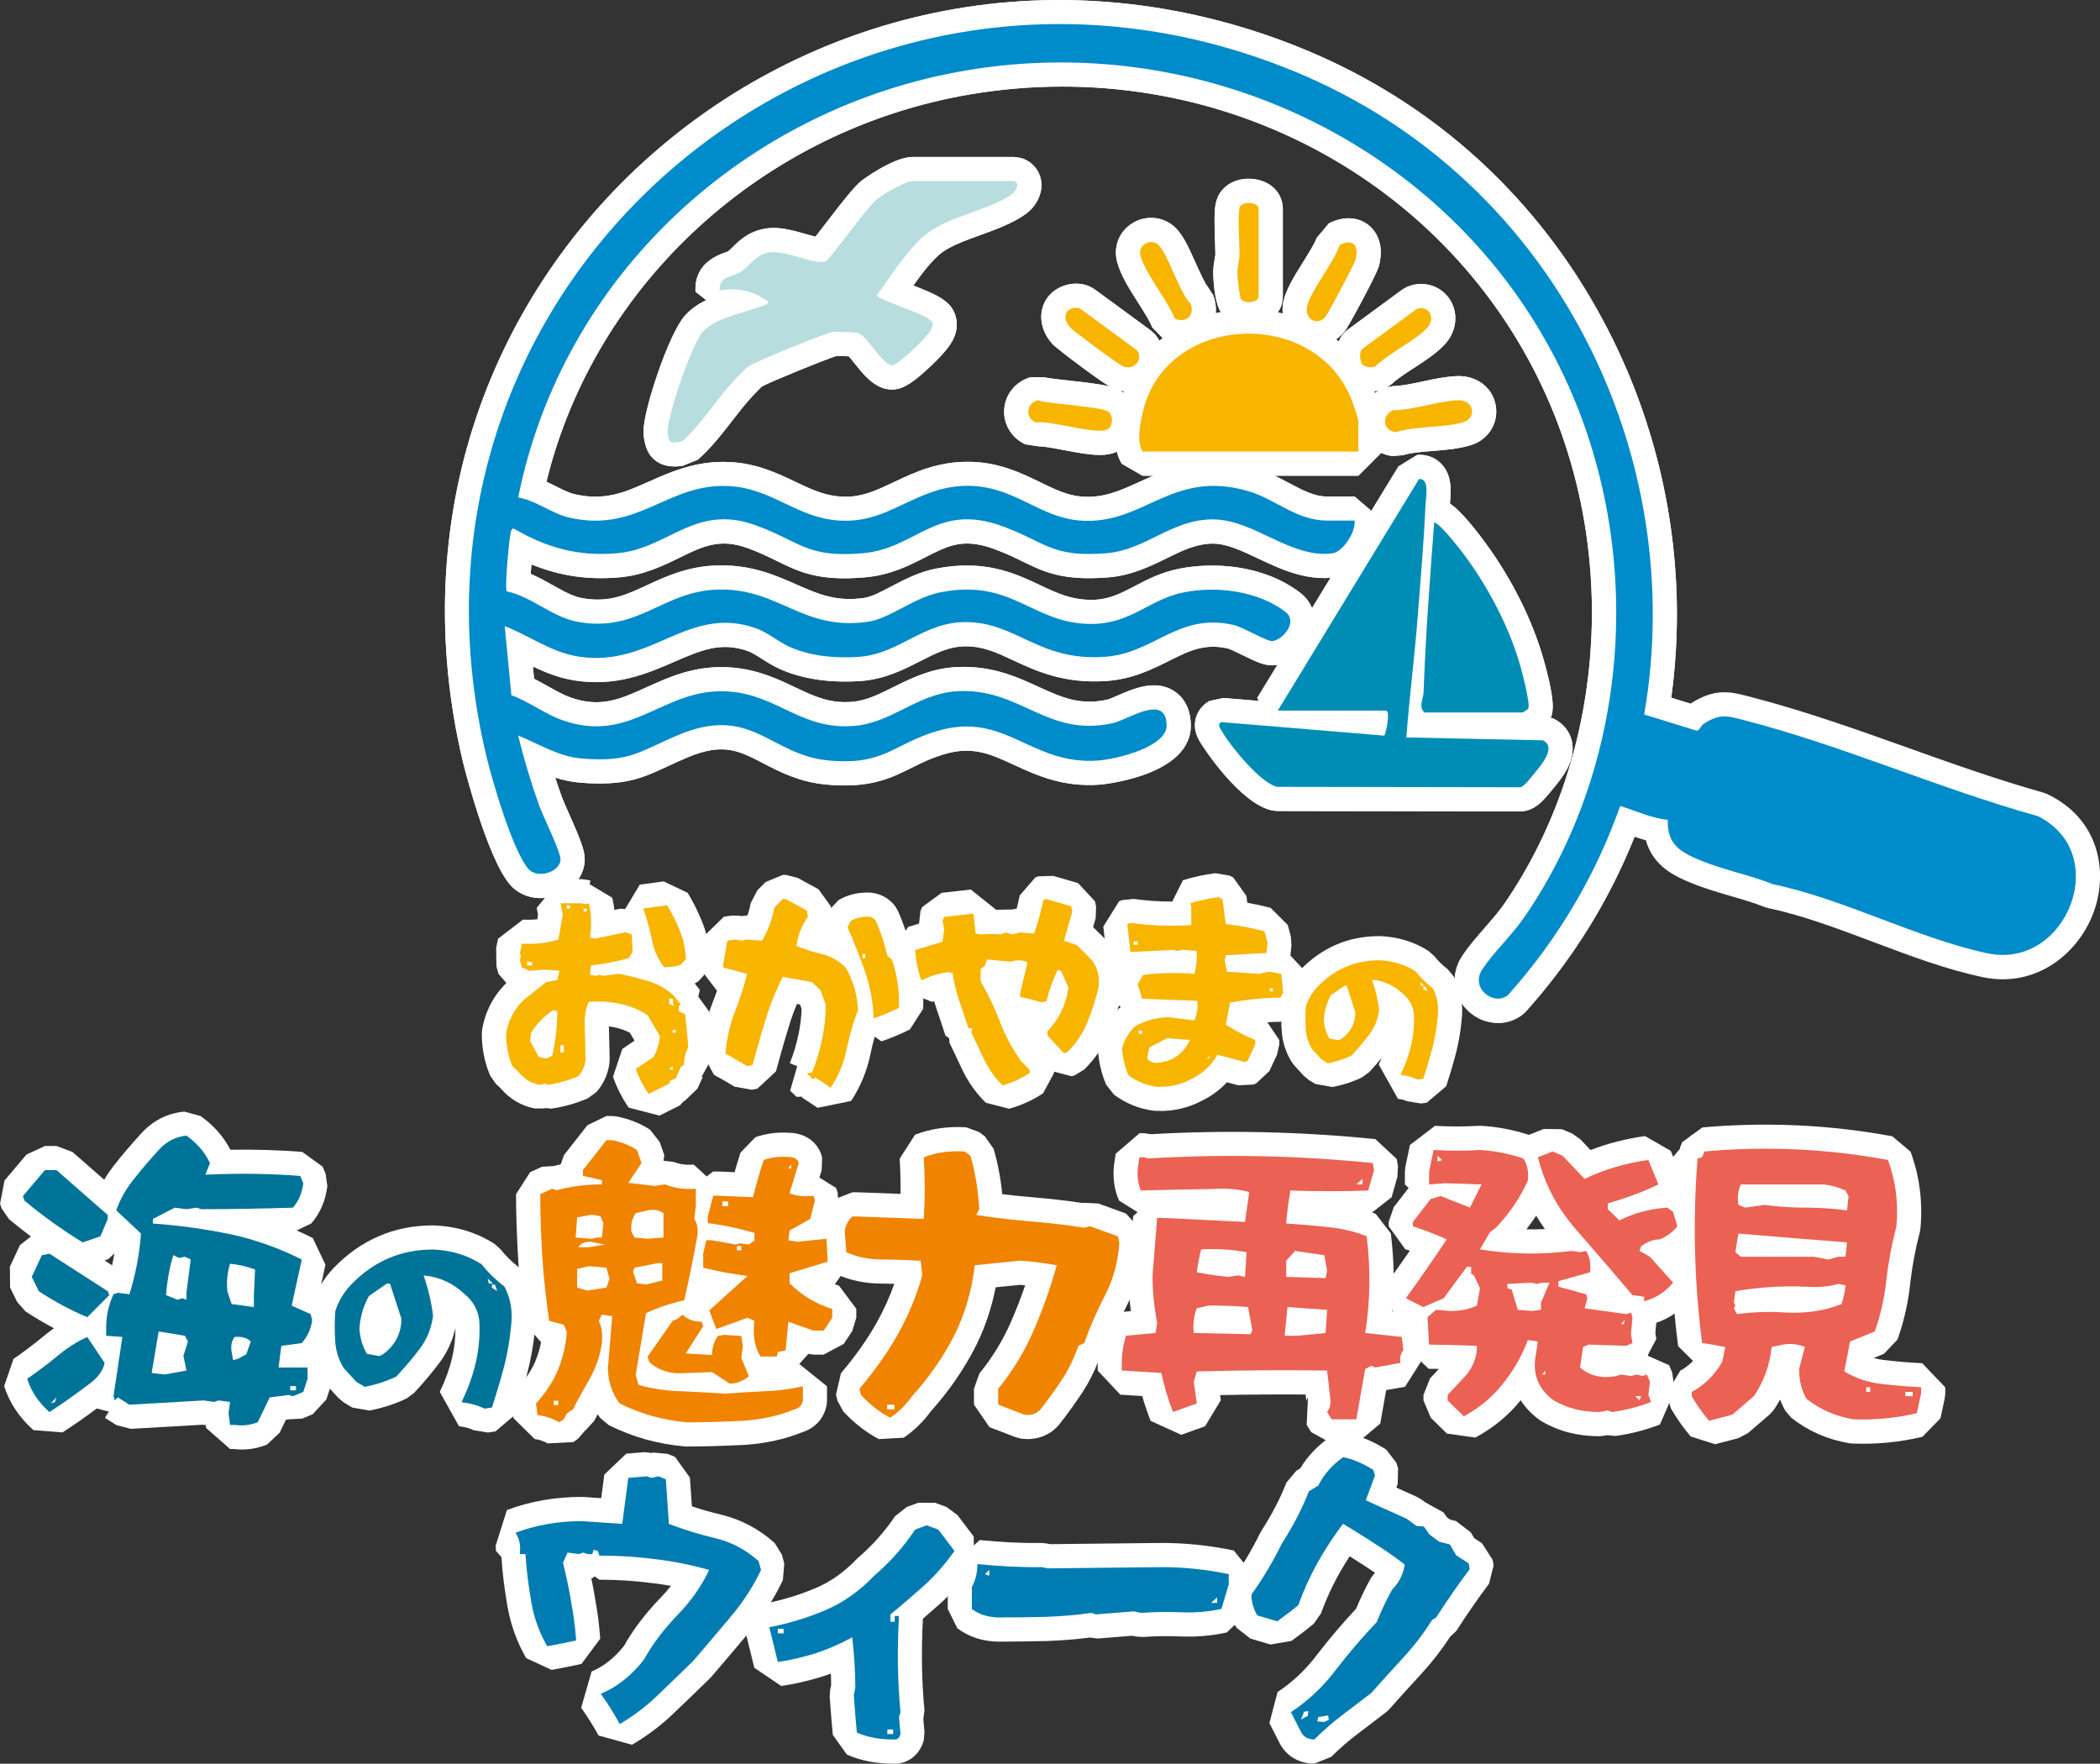 <?xml version="1.0" encoding="UTF-8"?><svg id="_レイヤー_2" xmlns="http://www.w3.org/2000/svg" viewBox="0 0 731.16 614.07"><rect x="0" y="0" width="731.16" height="614.07" fill="#333333" stroke="none"/><defs><style>.cls-1{fill:#b7dddf;}.cls-2{fill:#fff;}.cls-3{fill:#007cb2;}.cls-4{fill:#008db5;}.cls-5{fill:#f8b500;}.cls-6{fill:#f08300;}.cls-7{fill:#eb6153;}.cls-8{fill:#007398;}.cls-9{fill:#008bca;}.cls-10{fill:#f8b500;}</style></defs><g id="_レイヤー_1-2"><path class="cls-2" d="M229.59,388.42l-10.7-2.77c-2.36-3.45-4.19-7.06-5.46-10.75l3.23-9.68,4.22-2.87s.01-.04.02-.06l-1.6-2.71c-1.62-.85-3.28-1.45-5.03-1.81l-.15-.03c-.7-.16-1.4-.28-2.12-.38l.27,11.4-.05,1.1c-.42,3.86-1.94,7.34-4.52,10.33l-3.03,2.22c-4.03,1.74-8.3,2.95-12.68,3.58l-1.95-.19-.6.12-3.2.02c-4.64-.88-8.71-3.25-11.81-6.89l-1.89-1.82-1.91-2.78c-1.91-4.53-2.88-9.41-2.88-14.52l.11-1.38c1.05-6.32,3.89-11.8,8.44-16.31l-2.75-3.19-.69-2.52-.1-4.04.04-.19-.06-2.27.69-3.21,8.64-6.64c1.76.09,3.42.05,4.99-.11l.27-1.53-.47-2.45,8.26-10h7.27l1.73.18,1.45.31-.27,1.28,7.87,4.71c.33,1.38.57,2.79.74,4.24l2.05-.43,1.71.11,5.07-8.47,8.34-1.15,8.34,3.98c2,3.31,3.65,6.61,5.05,10.11,1.51,3.67,2.43,7.89,2.73,12.46l-2.2,6.23-1.76,1.91-1.34.87,1.76,2.24-.53,2.36,3.72,5.07c.55,4.64.9,8.49,1.11,12.12l-.94,4.38c-.34.65-.5,1.38-.5,2.24l-2.21,4.04.36.17-1.84,3.98-4.4,4.24-.44.18-1.25,1.41-7.19,3.59ZM198.31,333.57l.34.47,2.63-2.66-.47-.66-2.5,2.86Z"/><path class="cls-2" d="M284.63,385.69l-5.43-3.6.18-.27-2.06.07-2.22-2.14,2.47-8.54-2.59-1.04c1.3-3.21,2.28-6.47,3.01-9.96.65-3.09,1.02-6.03,1.1-8.96l-.55-1.52-1.07-.19c-1.14,2.73-2.08,5.36-2.84,7.94l-.04.14c-1.55,4.95-3,10.2-4.4,15.29l-.03.12-6.46,6.01-1.91.38-6.04-1.08c-2.23-1.37-4.65-2.76-7.19-4.14l-4.37-8.12c.51-5.88,1.8-11.51,3.82-16.76.58-1.47,1.12-2.93,1.62-4.39l-6.23-8.11v-.99l.12-1.44,1.45-8.34,7.06-6.88,2.6-.38h2.49s.99.16.99.16l2.12-.22c.49-1.37.86-2.77,1.1-4.2l2.35-4.54,2.91-2.91,5.95-2.46h1.15l4.04,1.03,7.27,3.98,4.24,5.9.11.62,2.64-2.79c2.95-1.74,6.34-2.62,10.09-2.62s7.22,1.68,9.57,4.73l1.06,1.8c1.68,3.88,2.99,7.7,4,11.61l1.7,2.21c2.27,6.35,3.28,13.12,3.01,20.14l-4.64,7.2c-3.34,1.67-6.58,3.02-9.9,4.13l-2.34-1.62c-.56,1.95-1.06,4-1.49,6.13-1.21,5.84-3.47,11.31-6.73,16.25l-11.66,2.38ZM265.1,335.7l.29.49,6.37-3.22-.34-.58-6.32,3.31Z"/><path class="cls-2" d="M351.32,386.03l-8.07-2.08c-3.2-3.1-5.89-6.83-8.01-11.07l-.1-.22c-1.47-3.17-3-6.37-4.52-9.5l-.16-1.66-1.29-.94c-.94-2.96-1.98-6.01-2.99-8.97l-.09-.27c-.31-.9-.6-1.82-.87-2.77-.22.1-.43.2-.65.31l-11.66-4.65c-1.46-4.02-2.35-8.37-2.63-12.91l5.93-8.57,3.79-1.16.48-4.39.61-1.38,6.74-4.94,10.18-1.15,8.86,7.09c.11,0,.22.01.33.02l.23-.08,5.14-.09.7-.17.68-.05c.42-1.56.78-3.12,1.1-4.67l5.42-6.27,1.07-.38,5.18-.15,8.65,2.52,5.88,6.35.38,1.84-.15,4.03-.9,3.15.16.1c2.2,2.1,4.02,3.95,5.73,5.81l.56.68c3.23,4.35,4.55,9.71,3.81,15.49l-.17.9c-1.17,4.87-2.55,9.16-4.21,13.14-1.93,4.89-4.92,9.37-8.88,13.34l-3.28,2.03-1.15.38-6.19-1.59v.5l-3.79,7.03c-3.7,2.44-7.68,4.24-11.82,5.37ZM363.32,330.88l.71,1.69,1.82-.75-1.02-1.92-1.51.98ZM334.51,331.37l.87.98.35-1.02.41-.26-.72-.77-.91,1.06Z"/><path class="cls-2" d="M403.83,386.78h-1.15l-1.07-.07c-4.96-.63-9.58-2.5-13.72-5.55l-2.76-3.5c-1.61-3.81-2.57-7.85-2.86-12.01l.26-2.73c1.15-4.35,3.37-8.21,6.62-11.45l1.07-.83-.64-.5-1.53-5.05.82-6.74,1.12-1.89-4.78-4.07-1.07-9.79,5.52-8.83,1.07-.38,4.01-.41c4.45.63,8.89.94,13.42.91l3.68-7.41c3.5-1.11,7.19-1.91,11.29-2.46l4.88.81,1.38.69,4.57,6.42.31,2.36c2.75.49,5.46,1.09,8.1,1.78l5.98,5.95,1.07,3.98.24,3.08-.38,3.6,5.13,5.49.69,6.5-1.04,5.03-1,1.76-7.21,4.27c-1.53.02-3.07.08-4.61.18l4.18,6.18v1.53l-.79,3.56-2.68,5.74-4.6,4.29-.99.38-5.19.28-4-1.06c-2.53,2.73-5.56,4.94-9.06,6.59-4.3,2.26-9.12,3.41-14.31,3.41ZM418.92,361.33l.29.57.99-.41v-.87l-1.28.71ZM420.96,360.81v.37l.13-.06-.13-.31ZM420.83,343.49l1.63,1.53,1.06-1.05-1.49-1.32-1.2.84ZM420,325.45l2.21,2.21.63-.54-2.29-2.25-.55.58Z"/><path class="cls-2" d="M494.81,384.21l-4.98-.8c-.84-.42-1.86-.69-3.1-.82l-6.7-11.97c.37-.79.72-1.56,1.04-2.31-1.3,1.58-2.74,3.22-4.31,4.92l-2.47,1.84c-3.14,1.54-6.53,2.65-10.34,3.4l-5.97-1.06-2.18-1.32-1.84-1.51-3.27-3.56-.95-1.25c-2.05-3.3-3.22-6.93-3.49-10.81-.2-2.89-.2-5.91,0-8.97l.33-1.85c1.13-3.82,3.18-7.32,6.09-10.39,3.78-3.92,7.98-6.88,12.55-8.84,4.52-1.97,9.57-2.98,14.96-2.98h.3c6.22.23,11.91,1.97,16.91,5.17l2.08,1.89c1.2,1.53,2.71,3.01,4.5,4.4l2.22,2.61c2.53,4.63,3.42,9.96,2.64,15.85-.39,3.94-1.1,7.88-2.12,11.7-.92,3.39-1.98,6.95-3.16,10.62l-6.79,5.75-1.95.29Z"/><path class="cls-2" d="M84.04,504.66c-.94,0-1.9-.05-2.86-.16h-1.07l-8.34-7.31-.13-1-1.04-.15-25.06,1.44-4.97-1.28-4.04-2.55,1.37-2.17-4.19-1.09c-3.55,2.64-7.74,5.65-11.98,8.34l-10.1-.81c-4.92-4.38-8.35-9.53-10.18-15.32l3.25-9.47c3.19-2.19,6.42-4.62,9.6-7.2,1.5-1.27,3-2.42,4.5-3.47-3.24-1.7-6.53-3.64-9.9-5.85l-2.95-3.34-2.44-4.99-.07-7.24,3.51-7.54,3.81-3c-2.59-1.94-5.14-3.94-7.62-6.01l-2.59-3.8-.53-1.59,1.56-8.1,7.65-9.03,6.42-2.97h4.04l5.54,2.08,11.04,9.66c1.12-1.88,2.39-3.7,3.82-5.48,2.46-3.15,5.23-6.4,8.96-10.51,4.05-4.53,9.31-7.22,15.18-7.72l5.61,1.54c4.58,3.27,8.06,7.22,10.37,11.74,8.49-.14,16.73.1,25,.74l7.12,5.15,1.06,2.55.58,4.28c-.63,5.03-2.51,9.38-5.59,12.95l-5.08,2.42c1.89.83,3.76,1.71,5.6,2.64l4.41,9.3-2.05,9.38.38.17,4.67,5.53.53,2.02.23,3.03c-.47,4.38-2.24,8.54-5.12,12.1l3.58,3.58v3.93l-.41,2.6-1.49,4.57-4.79,5.17-3.61,1.49-4.49.25-1.19.15-2.17,4.5-4.39,4.13c-2.84,1.16-5.83,1.75-8.92,1.75ZM82.02,480.86l3.24,4.24,1.07-2.22,5.63-4.06-1.08-1.22-1.18,1.37-2.97,1.59-1.8.71-1.59.43-1.31-.84ZM77.17,479.25l2.94.39-7.02-4.47.06.29-2.51,3.73,1.56.07,2.02.3,2.95-.32ZM81.88,473.44c.2.13.4.23.56.29l-.03-.39-.53.09ZM66.51,457.33l5.31,3.82,1.06,2.02.08.95c.56-1.55,1.32-2.8,2.06-3.75l1.25-.69-3.62-3-.99-2.98-5.15,3.63ZM91.54,459.68c.67.48,1.25.98,1.73,1.47l.49,2.19,3.07-3.09.26-.03-1.88-3.74-3.67,3.2ZM45.5,459.95l1.66,2.08,6.63-4.74-2.05-3.31-5.86,3.74c-.18.73-.3,1.47-.39,2.22ZM36.39,438.84l2.63,1.7c.3-1.37.56-2.75.78-4.12l-2.11,1.98-1.31.45ZM62.92,404.73c-.48.33-.95.75-1.4,1.25-3,3.31-5.28,5.95-7.26,8.42l2.78-1.43,4.94-.86,2.88.38,2.46-.36.91.09-2.72-3.8-.04.02c-.04-.08-.07-.16-.11-.24l-1.65-2.31.08-.2c-.26-.33-.54-.65-.84-.97Z"/><path class="cls-2" d="M169.89,498.76l-4.98-.8c-1.42-.71-3.09-1.16-5.1-1.38l-6.69-11.97c2.02-4.25,3.42-8.15,4.3-11.92.79-3.31,1.17-6.77,1.14-10.33-1.01,4.55-2.92,8.68-5.71,12.32-2.46,3.28-5.32,6.68-8.69,10.31l-2.47,1.84c-3.97,1.94-8.25,3.34-13.09,4.29l-5.97-1.06-2.91-1.76-1.84-1.5-4.36-4.74-.95-1.25c-2.49-4-3.91-8.42-4.23-13.12-.25-3.73-.26-7.63,0-11.59l.33-1.85c1.38-4.67,3.89-8.95,7.46-12.73,4.82-5.01,9.97-8.63,15.8-11.13,5.68-2.48,12.04-3.74,18.84-3.74h.3c7.79.29,14.9,2.46,21.14,6.45l2.08,1.89c1.74,2.22,3.92,4.36,6.49,6.34l2.22,2.61c3.09,5.64,4.16,12.19,3.2,19.47-.5,5.12-1.43,10.24-2.75,15.2-1.21,4.47-2.61,9.18-4.18,14.03l-6.78,5.74-2.6.38ZM133.55,471.38h0,0Z"/><path class="cls-2" d="M239.29,503.65l-.72-.03c-9.55-.83-18.25-3.26-26.62-7.44l-2.99-2.51c-.3-.41-.6-.82-.88-1.24-.39.73-.77,1.46-1.15,2.2l-2.89,3.2-.33.26-2.56,2.93-1.49,1.06-9.02.47c-1.54-.87-2.92-1.34-4.48-1.52l-7.37-7.26-.53-4.04,2.13-6.77c2.81-3.07,4.79-6.08,6.07-9.2.86-2.09,1.5-4.24,1.93-6.44l-5.56-6.33c-1.15-8.45-1.91-15.47-2.39-22.09v-.12c-.53-9.03-.77-16.13-.77-23.01l4.89-7.64,4.14-1.91,3.92-.22c.86-.22,1.73-.42,2.61-.61l1.11-3.21,8.18-10.41,6.61-3.21h2.02l1.7.17c4.3.89,8.04,2.38,11.43,4.55l3.41,4.31,1.59,4.57-.25,1.97,3.65.44c2.03.83,4.27,1.12,6.85.9l4.51,4.14,2.26-1.73h1.96s5.49.25,5.49.25c.62-2.16,1.31-4.42,2.06-6.81l5.17-5.37c3.59-1.29,7.55-1.82,11.78-1.56,5.81.12,10.29,3.49,11.48,8.64l-.15,4.33-.8,2.64,5.83,3.62.53,1.59.19,4.67-1.48,6.02,5.75,4.91.43,7.97-5.87,8.37c.47.17.95.33,1.43.47l6.04,8.07v3.08l-1.41,4.67-2.97,4.46-7,3.74h-3.61l-1.67-.29-3.2,3.54,9.66,7.78v4.99l-.14,1.55c-.86,4.61-4.06,8.11-8.61,9.5-6.02,2.41-12.75,3.88-20.03,4.36h-.14c-7.42.37-13.88.55-19.74.55ZM274.15,482.71h.02l.27-.09c-.09.02-.19.05-.28.09ZM264.67,451.57l1.35.59,3.03,5.34,3.02-1.93c-1.04-.86-2.06-1.78-3.06-2.75l-2.54-6.02v-3.5l4.46-6.02-1.52-2.05-1.58,3.23-1.91,1.49-3.11.84,3.06,9.7-1.19,1.08ZM216.8,452.99l1.02,1.29.68-.9-1.09-.89-.62.51ZM265.8,422.23l2.21,2.95,2.74-4.07-.92-1.89-4.04,3.01ZM213.12,417.23l1.01.8c.09-.13.18-.27.27-.4l1.68-1.14-.7-1.51-2.26,2.26Z"/><path class="cls-2" d="M306.02,501.08c-4.49-2.37-8.55-5.53-12.41-9.66l-2.02-3.7-.53-2.12,1.73-7.46c5.1-6.05,9.15-11.79,12.39-17.52,2.51-4.5,4.58-9.07,6.19-13.64-1.44-.04-2.86-.06-4.29-.06-5.76,0-11.12-1.11-15.92-3.31l-4.89-7.05-.53-7.44.08-1.91c.61-3.84,2.43-7.25,5.26-9.87l5.7-2.22h1.68s15.07.55,15.07.55c.05-4.09-.05-8.19-.29-12.25l5.34-8.34c5.41-2.11,11.4-2.98,17.81-2.58l4.46,1.62,2.02,1.49,3.07,4.38c1.43,4.83,2.43,10.02,3.02,15.78,3.41.42,6.9.78,10.42,1.07,6.03.49,11.97,1.18,17.66,2.03l.32-.09,5.01.23,9.67,3.5,5.29,5.87.53,2.12.23,2.58c-.5,7.74-2.44,14.99-5.79,21.55-2.82,5.43-5.06,10.57-6.89,15.75l-2.82,3.13c-1.57,4.04-3.45,7.76-5.59,11.07-2.49,3.79-5.12,7.45-8.08,11.23l-.27.33c-3.26,3.76-7.92,5.45-13.12,4.74l-1.88-.48-9.14-3.51-5.4-7.85v-5.52l1.89-5.31c4.68-5.76,8.35-11.81,11.22-18.51,1.73-3.99,3.31-8.07,4.73-12.21-.59-.05-1.18-.1-1.77-.15l-8.51.86c-1.38,7.08-3.65,13.85-6.79,20.23-4.16,8.21-9.45,15.89-15.76,22.93-2.68,3.66-5.87,6.76-9.48,9.21l-8.65.48ZM322.36,431.85l6.57,6.22.53,5.1-.26,3.1c-2.08,7.56-5.23,15.16-9.37,22.57-.9,1.58-1.84,3.16-2.83,4.74,3.01-4.04,5.63-8.26,7.85-12.64,3.23-6.54,5.31-13.75,6.15-21.34l7.51-7.44,3.43-.35c-1.13-.16-2.25-.33-3.36-.51l-4.95-9.86-1.07.07c-.28-4.47-.81-8.49-1.6-12.18-.22.02-.44.04-.66.07.12,5.16.02,10.35-.29,15.48l-7.66,6.96ZM371.17,435.04l4.87,7.74c-2.1,7.56-4.7,15-7.73,22.15l2.03-2.25c1.94-5.21,4.24-10.37,7.02-15.72,1.68-3.3,2.83-6.8,3.46-10.6l-1.98-.72-2.66.13c-1.65-.26-3.32-.51-5.01-.73Z"/><path class="cls-2" d="M472.26,502.59h-8.6l-7.13-3.95-1.59-2.55.47-9.58c-.45.58-.57,1.24-.56,1.47,0-.04,0-.08-.01-.12l-.27-2.33c-9.9-.07-19.86,0-29.76.2l.25,1.77-5.49,9.09-8.29,2.97-10.67-4.86c-1.14-2.93-2.11-5.79-2.92-8.64l-7.61-.47-7.89-8.39v-2.12c0-4.42.64-8.65,1.89-12.56l7.23-5.8,2.42-.22c-.54-4.06-.81-8.23-.81-12.43l.03-.67,1.59-19.97,1.51-1.4-6.41-4.01c-1.67-3.67-2.26-7.86-1.77-12.45l.05-.36.53-3.51,8.31-7.15h1.59l2.35.35c25.95-1.5,52.24-.93,78.17,1.71l7.44,6.93.42,2.44-.19,3.73-2.02,7.12-6.8,5.33c.42.16.85.32,1.27.48l5.26,6.8c1.13,9.21,1.3,18.34.52,27.25l4.26.46,7.45,7.39.53,4.57-1.07,4.27c0-.31-.02-.66-.12-1.01l-6.63,10.45-6.57,1.18-2.05,11.65-8.28,6.95ZM405.55,470.21l4.44,3.88,3.9-3-4.7-4.33-3.65,3.46ZM464.19,470.59l3.76,3.41,3.63-4.87.22-.11-2.68-3.52-4.93,5.09ZM442.39,468.08l-.87.6c.47,0,.94,0,1.41,0l-.54-.59ZM465.06,450.42l3.03,3.47c.15-2.01.25-4.04.29-6.08l-3.32,2.61ZM437.34,448.56l4.48,4.08,2.97-2.52-4.04-4.17-3.42,2.61ZM409.71,444.37c0,2.37.12,4.71.34,7.02l3.15-2.72-3.46-4.77-.04.46ZM437.5,430.2l3.54,4.53.55-1.44,2.42-2.68-2.92-3.39-3.6,2.97ZM439.83,411l1.3,1.96,2.31-1.87c-1.2-.04-2.41-.07-3.61-.1Z"/><path class="cls-2" d="M513.63,500.52l-9.87-1.41-5.63-5.52-2.52-6v-1.91l2.27-5.75,3.09-3.3c-1.2-.02-2.4-.05-3.59-.07l-8.24-7.94-.42-7.56-3.07-1.56-3-12.42c2.75-3.8,5.49-7.68,8.2-11.61-.53-.18-1.07-.37-1.6-.55l-5.75-7.98v-1.49l1.76-5.14,5.19-6.71-1.31-1.22v-4.46l.18-1.74,1.59-7.54,8.72-6.66c5.08.3,10.18.3,15.15,0h.99c5.68.33,11.11,1.37,16.58,3.16l.02-.04,5.1-2.02,6.38.08,3.5,1.49,2.82,1.96,3.6,3.8c5.97-2.32,12.34-3.94,19-4.86l8.92,5.13,3.5,8.5-1.52,3.98,1.82.53,2.02,1.49,3.07,4.37,1.49,4.99-1.46,7.61c-1.5,1.91-3.29,3.55-5.33,4.91l3.51,3.93.17,11.01c-3.39,4.04-7.52,6.91-12.3,8.57l-.32,3.63.34,2-2.75,5.18-.18.68,7.4,3.27,1.06,2.55.59,4.21-.29,2.49.19.49-.34.78-.09.81-.25-.03-4.09,9.34c-4.94,1.93-10.16,3.27-15.52,4l-2.79-.29-1.33.24-1.48.13c-7.47,0-14.02-1.69-20.04-5.17l-.72-.47c-2.75-1.99-4.96-4.31-6.6-6.89-.58.72-1.19,1.43-1.8,2.13l-.1.12c-3.93,4.3-8.61,7.92-13.91,10.77ZM516.87,462.59l5.28,5.49c.73-1.45,1.37-2.92,1.91-4.41l1.58-.94-5.1-4.13-2.69,3.54c-.33.16-.66.31-.99.45ZM539.39,462.41l3.71,5.06,4.68-6.15.88-.39-2.08-3.14-2.55-.7-4.64,5.32ZM536.53,456.04h0,0ZM528.46,456.04h0,0ZM563.02,431.71c.06.07.11.13.17.2l.05-.16-.22-.03ZM508.38,428.16l.39,1.33.92-1.59-1,.38-.31-.12ZM531.44,428.03c2.15.03,4.3,0,6.45-.1-1.08-1.52-2.1-3.07-3.05-4.66-1.06,1.63-2.19,3.22-3.4,4.77ZM550.94,417.23c.28.41.56.81.85,1.21l.7-.93-1.55-.28ZM519.23,409.24l2.22,3.72c.59-.97,1.15-1.96,1.67-2.97-1.29-.31-2.58-.56-3.89-.76Z"/><path class="cls-2" d="M597.2,502.84l-8.56-2.7c-2.65-3.14-4.99-6.46-6.93-9.86l-1.11-4.17v-1.49l4.43-7.41c1.65-.88,3.13-2.01,4.43-3.38l-5.18-5.13c-2.82-21.8-3.37-44.01-1.64-66.01l2.44-2.93-.22-.09.85-2.02,2.87-2.09.27-.33.28-.07,3.59-2.62c22.23-1.98,44.48-.94,66.12,3.08l6.34,5.33c3.14,8.42,4.31,17.42,3.47,26.74l-.24,1.39c-1.51,5.74-2.58,11.42-3.28,17.36-.69,6.84-2.15,13.37-4.46,19.94l-4.76,5-3.56,1.45c1.15.31,2.34.54,3.59.68,4.91.57,9.26.94,13.32,1.12l8.03,8.4v2.12l-.19,1.77-1.49,6.91-6.27,6.41c-8.06,1.92-16.08,2.7-24.5,2.35l-1.09-.12c-7.54-1.3-14.07-4.17-19.99-8.77l-2.14-2.47c-.72-1.25-1.33-2.57-1.84-3.93-.67,1.21-1.39,2.39-2.18,3.54l-1.47,1.65-7.54,6.48-3.34,1.75-8.07,2.12ZM635.61,481.51c.35.24.7.47,1.05.68l-1.78-4.02c.11,1.22.35,2.33.73,3.33ZM605.64,465.78l2.64,3.96c.08-.52.14-1.04.2-1.57l2.52-2.8c-1.71.11-3.44.28-5.17.51l-.18-.09ZM633.39,464.81l1.89,3.79.6-3.11,1.13-1.38c-1.19.27-2.39.5-3.62.69ZM598.83,442.44c.04.92.09,1.85.15,2.77l1.42-1.47-1.56-1.3ZM646.56,442.36l1.84,2.5.02-.17v-.14c.19-1.48.38-2.94.59-4.39l-2.45,2.2ZM645.82,426.71l4.59,5.51c.46-2.24.98-4.47,1.56-6.7.21-2.67.19-5.26-.04-7.79l-.49,4.57-5.62,4.41ZM598.52,422.74c-.02,1.4-.04,2.8-.04,4.21l2.1-1.64-2.06-2.57ZM650.34,411.21l.62,1.12.82,4.03c-.21-1.72-.53-3.4-.95-5.07-.16-.03-.33-.05-.49-.08Z"/><path class="cls-2" d="M220.06,607.48l-11.67-3.23c-1.73-3.19-3.77-6.44-6.05-9.66l3.64-12.63c4.14-1.72,7.94-4.71,11.28-8.91,3.17-5.64,7.28-11.06,12.53-16.55,1.38-1.41,2.65-2.86,3.83-4.35-2.09-.37-4.18-.68-6.27-.92l-.14-.02c-5.98-.8-12.21-1.2-18.54-1.2l-1.61-1.16-.83.63h-.35c.45,2.19.85,4.3,1.19,6.38.97,5.23,1.6,10.04,1.91,14.7l-6.54,8.77c-3.44.78-6.97,1.44-10.39,2.08l-8.87-4.11c-3.23-5.68-5.41-11.74-6.5-18.02-1.08-6.24-1.77-11.85-2.09-17.12l-1.98-2.29c.07-.51.11-1.18-.1-1.49l3.97-12.62c8.06-3.04,16.85-4.58,26.12-4.58l.57.02,6.15.42,1.09-8.22,7.65-7.28,6.48-.53,2.28.3.73-.15,4.95.47,2.55,1.06,5.16,7.19.69,10.01c3.45,1.15,6.84,2.11,10.13,2.87l.11.03c6.97,1.71,13.23,5.04,18.61,9.89l2.47,4.01.85,3.08-.5,5.82c-2.95,6.25-6.88,12.33-11.67,18.06-4.37,5.22-8.79,10.4-13.07,15.41l-.83.87c-3.95,3.84-8.02,7.82-12.11,11.69-4.42,4.3-9.27,7.99-14.83,11.27ZM252.44,545.63l1.6,3.5c.4-.64.78-1.28,1.15-1.93-.89-.58-1.8-1.1-2.74-1.57ZM222.39,533.78c1.47.13,2.94.27,4.39.44l-1.86-2.51-2.53,2.07Z"/><path class="cls-2" d="M311.5,614.07c-6.5,0-11.95-1.05-16.67-3.21l-4.87-6.83c-.43-4.44-.76-8.91-1.08-13.23l.15-2.37.35-1.68c0-1.32-.04-2.66-.1-4.05-.96.35-1.93.69-2.91,1.01l-.19.06c-5.3,1.59-9.8,2.62-14.18,3.24l-9.36-6.32-2.98-12.11,6.59-10.27c6.06-1.16,12.06-2.98,17.84-5.43,5.14-2.18,9.78-5.48,14.21-10.08l.57-.54c4.95-4.27,9.24-9.09,12.73-14.33l4.09-3.23,4.04-1.49h5.81s4.04,1.49,4.04,1.49l3.8,2.82,5.63,7.44.16,9.93c-3.52,4.98-7.31,9.3-11.59,13.23l-.09.08c-2.15,1.92-4.19,3.71-6.15,5.39-.61,11.21-.44,21.63.53,31.83l-.39,3.12.39,4.49-.22,2.77c-1.24,4.96-5.33,8.29-10.18,8.29ZM297.21,565.05l7.09,3.71c.01-.45.03-.91.05-1.36l-2.74-2.74v-2.49c-1.44,1.04-2.9,2-4.4,2.89Z"/><path class="cls-2" d="M348.05,571.58c-5.7,0-10.66-1.58-14.75-4.69l-3.32-6.7v-7.65l1.03-4.03c.6-1.09.88-2.38.88-3.94l9.23-8.37c7.94.78,14.96,1.12,21.46,1.02l1.78.16,1.26.25,38.74-.42h0c8.5,0,16.95.88,25.19,2.63l6.67,8.23v3.61l-.35,2.42-2.55,8.5-6.25,5.8c-5.18,1.14-10.62,1.59-16.18,1.36-4.26-.19-8.62-.12-12.95.2l-2.33-.16-1.37-.28-12.07.97-2.67-.35c-4.65.61-9.57,1.01-15,1.22h-.16c-5.37.11-10.92.22-16.31.22ZM346.79,554.7c.38.04.8.06,1.26.06,5.2,0,10.64-.11,15.9-.21.63-.02,1.26-.05,1.87-.08h-.9s-1.75-.15-1.75-.15l-1.25-.25c-4.05.03-8.26-.08-12.72-.34l-.3.3-.34-.34c-.47-.03-.95-.06-1.43-.09-.11.29-.22.57-.34.85v.26Z"/><path class="cls-2" d="M457.5,614.05c-5-.04-9.24-2.41-11.63-6.5l-.24-.43-3.66-7.18,2.84-10.82c5.22-3.47,9.78-7.76,13.55-12.76,4.45-5.78,9.07-11.21,13.78-16.23,1.59-3.81,3.35-7.44,5.23-10.8l1.34-1.76c-1.5-1.03-3.06-2.06-4.67-3.08l-.13-.08c-1.32-.87-2.64-1.72-3.98-2.56-4.21,6.42-7.51,12.98-9.99,19.89l-2.56,3.64c-2.18,1.8-4.56,3.62-7.72,5.93l-7.34,1.26-6.97-2.07-4.84-3.76c-2.02-3.4-3.11-7.19-3.23-11.26l1.59-5.17c3.55-4.92,6.89-10.52,9.92-16.63l.47-.82c3.59-5.58,6.5-11.19,8.64-16.67l3.44-4.11,1.37-.84c2.53-4.19,5.93-7.8,10.14-10.77l6.58-1.35c4.43.94,8.75,2.76,13.19,5.56l3.53,4.57.62,1.95-.13,5.46-.48,1.28,7.13,3.21,1.54.9,1.44,1.04,6.26,3.46,1.27,1.75,1.02.75,2.1.54,5.18,3.93,1.17,2.03,2.73,1.79,3.72,5.79.3,2-1.61,6.32c-3.64,4.82-7.37,10.18-11.38,16.41l-2.1,1.98c-3.16,4.8-6.49,9.07-10.13,13.01-3.59,3.85-7.38,8.1-11.04,12.2l-1.12,1.05c-3.2,2.48-6.47,4.95-10.1,7.69-2.89,2.18-5.78,4.7-9.09,7.91l-5.91,2.37ZM491.56,558.44c-.76,1.39-1.49,2.85-2.19,4.34.75-1.07,1.48-2.17,2.21-3.31l2.11-2c2.47-3.79,4.84-7.29,7.17-10.55l-1.15-1.21-.41-.71-.27-.07-2.56-1.22.94,2.37c-.79,4.79-2.75,8.94-5.84,12.36ZM462.46,524.96c-.03.08-.06.15-.1.23l7.11-1.34-1.84-4.4.3-.82c-.56.76-1.05,1.57-1.49,2.42l-3.1,3.36-.9.55Z"/><path class="cls-2" d="M521.53,356.16c-3.58,0-7.22-1.34-10.14-3.99-5.52-4.99-6.49-12.88-2.37-19.18,2.24-3.43,5.19-6.81,8.04-10.08,2.41-2.76,4.89-5.62,6.68-8.21,34.29-49.77,40.22-118.82,15.1-175.9-33.72-76.65-116.32-120.23-200.86-105.97-72.35,12.2-130.83,65.96-147.72,134.89,1.13.52,2.21,1.07,3.25,1.59,2.39,1.2,4.64,2.33,6.73,2.8,10.5,2.34,17.29-.68,25.88-4.51,7.65-3.4,16.31-7.26,27.8-6.73,9.51.44,16.67,3.86,22.98,6.87,6.25,2.98,11.65,5.56,18.96,5.17,5.32-.29,9.99-2.49,15.39-5.05,7.45-3.52,15.9-7.51,27.49-7.03,9.73.41,17.02,3.96,23.46,7.09,5.02,2.44,9.35,4.55,14.28,4.97,7.65.65,13.54-2.05,20.36-5.17,9.8-4.48,22-10.05,40.25-4.72,4.4,1.29,8.16,3.29,11.8,5.23,4.68,2.49,8.71,4.64,13.04,4.64h9.68l8.31,7.1c.98,6.25-3.07,12.3-4.34,14-2.11,2.84-5.64,6.36-10.47,7.02-10.24,1.41-19.16-2.8-27.02-6.52-5.63-2.66-10.94-5.17-15.75-5.2-5.69,0-10.52,2.33-16.12,5.09-5.77,2.83-12.31,6.04-20.42,6.68-15.86,1.24-22.32-1.91-29.8-5.57-2.85-1.39-5.8-2.83-9.83-4.31-10.71-3.93-15.96-1.24-23.9,2.82-5.76,2.95-12.28,6.29-21.24,7.05-16.12,1.38-22.8-1.91-30.54-5.71-2.96-1.45-6.02-2.96-10.16-4.47-9.7-3.54-15.58-.67-23.71,3.31-5.89,2.88-12.56,6.14-21.08,6.87-10.88.93-20.64-.48-30.52-4.53-.1,1.15-.18,2.28-.25,3.32,2.84,1.21,5.4,2.65,7.79,3.99,3.74,2.1,6.97,3.91,10.39,4.5,9.1,1.57,14.95-1.14,22.35-4.57,6.71-3.11,14.31-6.63,24.68-6.87,11.64-.26,19.94,3.39,27.26,6.62,7.74,3.41,13.86,6.1,23.7,4.69,2.45-.35,5.77-2.09,9.28-3.94,4.5-2.36,9.6-5.04,15.44-6.21,17.11-3.43,27.81,1.62,36.4,5.68,5.84,2.76,10.88,5.14,17.8,5.15h.03c6.06,0,10.1-2.12,15.22-4.8,4.27-2.24,9.12-4.78,15.38-6.03,11.97-2.39,29.33-1.45,42.14,8.32,4.21,3.21,5.94,8.18,4.61,13.29-1.54,5.95-7.12,11.07-12.96,11.92-3.53.51-6.6-.99-11.69-3.48-1.55-.76-4.13-2.02-4.99-2.27-8.19-1.89-13.39.71-20.6,4.3-6.03,3.01-12.86,6.41-21.96,7.01-14.73.97-24.41-3.56-32.2-7.19-5.82-2.72-10.42-4.87-16.52-4.9-5.78,0-10.48,2.38-15.93,5.17-5.79,2.96-12.35,6.32-20.8,6.92-7.35.52-18.16.21-28-4.16-2.33-1.03-4.43-2.37-6.28-3.54-1.86-1.18-3.61-2.3-5.11-2.81-9.31-3.18-16.06-.25-25.4,3.8-9.44,4.1-20.15,8.74-34.56,6.53-5.52-.84-10.35-2.8-14.7-4.89l.42,4.3c1.73.87,3.4,1.8,5.04,2.72,2.64,1.47,5.13,2.87,7.38,3.68,10.64,3.84,17.39.78,26.74-3.46,8.15-3.69,17.39-7.88,29.7-6.87,9.1.75,15.96,4,22.01,6.88,6.77,3.21,12.11,5.75,20.05,5.05,4.74-.42,9.08-2.58,14.11-5.08,6.05-3.01,12.9-6.42,21.46-6.97,12.44-.79,21.34,3.27,29.19,6.86,8.01,3.66,14.33,6.56,24.03,4.41.56-.14,2.26-.88,3.38-1.37,5.57-2.43,13.2-5.75,19.66-1.64,2.58,1.64,5.7,5,5.89,11.65.5,18.01-31.16,20.94-31.48,20.97-12.97.99-22.04-3.18-30.06-6.87-8.42-3.87-14.5-6.68-24.46-3.67-4.55,1.37-7.93,3.06-11.2,4.69-7.19,3.59-14.63,7.3-29.93,5.81-9.24-.9-15.88-4.35-21.74-7.39-8.43-4.38-13.99-7.27-26.4-2.03-2.66,1.12-4.96,2.2-6.99,3.14-8.56,4-14.75,6.88-30.24,5.65-3.15-.25-6.06-.91-8.79-1.77.75,2.3,1.53,4.6,2.36,6.9.35.99,1.38,3.3,2.38,5.54,3.94,8.88,5.55,12.81,5.53,16.04-.02,5.49-3.81,10.38-9.65,12.47-6.24,2.23-12.75.69-16.56-3.92-8.1-9.81-16.09-42.04-16.16-42.36-9.81-40.94-8.14-82.71,4.84-120.8,12.19-35.78,34.03-67.87,63.16-92.8,29.49-25.23,65.15-42.06,103.13-48.67,40.28-7.01,82.32-2.18,121.56,13.97,32.26,13.27,59.75,33.67,81.73,60.62,20.6,25.26,35.38,55.64,42.76,87.87,7.34,32.03,7.27,65.57-.19,96.98-7.97,33.58-23.76,63.72-46.92,89.59l-.98.93c-2.55,2.06-5.63,3.08-8.76,3.08ZM175.1,249.85c.3,1.64.62,3.28.96,4.92l3.33-2.87c-1.45-.76-2.85-1.43-4.19-1.92l-.1-.13ZM171.68,212.36c0,1.05,0,2.11.02,3.17l2.33-1.77-2.36-1.4ZM175.1,175.85c-.06.34-.13.68-.19,1.02l.89-.02-.7-1.01Z"/><path class="cls-2" d="M234.91,162.41c-6.74,0-9.12-4.4-9.86-6.47l-.12-.37c-.38-1.23-.88-3.12-.89-5.31-.03-7.63,8.74-33.7,14.21-40.11,2.06-2.42,4.72-4.22,7.63-5.66l-3.73-2.92c-.34-6.58,3.09-11.17,10.21-13.62.37-.13.87-.3,1.09-.4.41-.28,1.01-.88,1.64-1.51,2.17-2.17,5.79-5.8,12.24-6.57,4.32-.51,8.87.78,13.27,2.04.98.28,2.23.63,3.31.9,1.17-1.49,2.64-3.4,3.85-4.97,5.83-7.59,9.56-12.35,12.19-14.53.1-.08,11.06-8.26,17.72-8.26h35.4l2.44.36c3.67,1.11,6.34,4.1,6.96,7.79.81,4.82-2.05,9.32-5.24,11.63-4.52,3.28-10.34,5.39-15.96,7.43-4.97,1.8-10.11,3.67-13.25,5.99-3.19,2.36-6.79,7.02-10.03,11.56,8.21,3.2,13.2,5.37,14.69,10.56,1.69,5.87-1.93,10.25-3.48,12.11l-.3.36c-1.21,1.5-4.13,4.44-6.8,6.83-4.92,4.41-8.38,6.72-12.56,6.32l-1.56-.3c-4.57-1.35-7.64-5.23-10.61-8.99-.53-.67-1.23-1.56-1.8-2.23-1.37-.08-3.18-.15-4.23-.16-4.33,1.34-22.59,8.79-26.03,10.64-.77.63-2.41,2.41-3.14,3.19l-.46.5c-2.26,2.43-4.44,5.24-6.74,8.21-3.62,4.67-7.36,9.5-12.01,13.61l-5.22,2.1c.08,0,.17,0,.26-.02-.11.01-.24.03-.36.05-.97.15-1.88.22-2.71.22ZM270.24,96.8c3.7,1.55,6.44,5.49,5.18,10.91l-4.77,5.78c-2.57,1.14-5.44,2.02-8.47,2.94-3.63,1.11-9.7,2.96-11.14,4.64-.92,1.2-2.35,4.35-3.85,8.18.71-.83,1.44-1.66,2.19-2.46l.43-.47c2.12-2.29,4.03-4.29,5.96-5.65,2.45-1.72,29.22-13.27,33.99-13.55.36-.02,4.93-.06,8.44.28-.51-.83-.88-1.78-1.12-2.89l1.44-6.72c.95-1.3,1.97-2.76,3.04-4.29,4.76-6.8,10.15-14.51,16.43-19.16,1.44-1.06,2.97-2.01,4.56-2.87h-4.11c-1.97.73-6.61,3.44-7.8,4.41-1.51,1.33-6.75,8.14-9.57,11.81-6.65,8.66-7.85,10.22-10.82,11.26-4.43,1.54-9.22.18-14.28-1.26-2.07-.59-5.55-1.59-6.73-1.51,0,0-.01,0-.02,0,.34.2.68.4,1.01.61ZM309.06,113.99c.5.61,1,1.24,1.5,1.87.16.21.35.44.54.68.45-.41.9-.82,1.34-1.24-.69-.27-1.34-.52-1.91-.75-.5-.19-.99-.38-1.46-.57Z"/><path class="cls-2" d="M434.76,113.62c-3.7,0-7.08-1.5-9.22-4.21-3.11-3.93-3.12-14.21-3.12-14.65,0-1.91.31-3.55.53-4.75.09-.46.2-1.09.21-1.31,0-.82-.05-2.48-.11-4.23-.32-8.99-.27-12.42.63-15.05,1.76-5.14,7.32-8,13.5-6.98,5.66.94,9.46,5.08,9.46,10.28v30.72l-.31,2.27c-1.09,3.88-4.36,6.72-8.76,7.61-.94.19-1.88.28-2.79.28ZM438.22,103.47h0,0Z"/><path class="cls-2" d="M411.31,119.86c-1.83,0-3.71-.38-5.55-1.16l-4.58-4.72c-.86-2.23-2.92-5.46-4.9-8.57-2.95-4.62-6-9.4-7.28-14.05-1.46-5.27.52-10.57,5.04-13.5,4.53-2.94,10.34-2.63,14.46.76,3.02,2.49,4.91,6.5,7.75,12.85,1.21,2.7,3.24,7.23,4.24,8.36l1.93,3c1.88,5.05.85,10.31-2.71,13.71-2.28,2.18-5.25,3.31-8.4,3.31Z"/><path class="cls-2" d="M458.48,120.27c-1.58,0-3.18-.33-4.7-1.01-5.14-2.3-8.04-7.94-7.04-13.71.75-4.36,3.62-8.96,6.95-14.28,1.77-2.84,4.2-6.72,4.69-8.38l4.33-5.15c7.29-3.61,12.12-.72,13.86.69,1.79,1.46,5.73,5.76,3.54,14.15-.78,3-10.63,21.17-11.92,22.79-2.52,3.17-6.08,4.89-9.71,4.89Z"/><path class="cls-2" d="M392.79,136.31c-1.71,0-3.46-.34-5.18-1.05-3.1-1.28-19.5-13.76-20.94-15.25-3.61-3.76-4.99-8.82-3.59-13.19,1.3-4.06,4.77-6.99,9.28-7.84h0c4.26-.8,7.31.64,9.17,2.05l19.2,14.07,1.48,1.39c3.55,4.26,3.75,10.35.47,14.81-2.38,3.24-6.02,5-9.9,5ZM371.28,114.36s.1.07.14.11l-.14-.11Z"/><path class="cls-2" d="M477.17,136.27c-3.25,0-6.52-1.15-8.68-3.31-3.32-3.32-3.4-8.23-3.35-9.66.13-3.36,1.44-6.27,3.68-8.18l.49-.39,18.88-13.88,1.67-.95c5.34-2.29,11.35-.67,14.64,3.94,3.39,4.76,2.84,11.31-1.34,15.91-2.87,3.16-6.96,5.82-10.92,8.39-2.86,1.86-5.82,3.78-7.43,5.36l-1.81,1.35c-1.73.96-3.77,1.42-5.82,1.42Z"/><path class="cls-2" d="M472.95,165.64h-75.14l-7.26-4.17c-3.93-6.74-1.9-15.41-.8-20.06,4.43-18.9,20.66-32.05,41.33-33.51,21.18-1.49,40.21,9.87,47.36,28.27,1.09,2.8,2.92,7.93,2.92,10.72v10.35l-8.41,8.41ZM405.37,148.82h59.16v-1.24c-.32-1.19-1.24-3.94-1.78-5.32-5.52-14.18-19.88-18.33-30.51-17.59-10.48.74-22.84,6.53-26.14,20.57-.33,1.42-.57,2.6-.74,3.58Z"/><path class="cls-2" d="M382.82,158.39c-3.33,0-7.31-.71-12.35-1.67-2.77-.53-7.4-1.41-8.79-1.31l-4.68-.7c-4.85-2.26-7.74-7.07-7.36-12.26.39-5.22,3.97-9.59,9.13-11.11l4.91.04c1.14.31,5.81.83,8.9,1.17,11.68,1.3,15.71,1.92,18.66,4.31h0c3.11,2.52,4.74,6.74,4.24,11.02-.47,4.1-2.85,7.56-6.36,9.26-1.86.9-3.91,1.27-6.3,1.27ZM382.29,150.89h.01-.01Z"/><path class="cls-2" d="M484.81,158.8c-5.73-.77-9.98-4.76-10.85-10.17-.87-5.46,2.06-10.83,7.31-13.36l3.62-.84c2.96-.01,6.74-.82,10.4-1.61,3.91-.84,7.96-1.7,11.94-1.87h0c6.89-.27,12.43,3.93,13.54,10.22,1.07,6.07-2.51,11.86-8.5,13.76-4.21,1.33-8.91,1.72-13.46,2.08-3.77.31-7.67.62-10.32,1.46l-3.66.32ZM507.9,147.76h0,0ZM507.56,139.36h0,0Z"/><path class="cls-2" d="M529.36,282.51l-84.66-.14-1.68-.17c-11.54-2.38-24.51-22.78-24.63-22.99-.06-.09-.12-.19-.18-.29-.88-1.37-2.93-4.56-1.89-8.74.65-2.59,2.34-4.76,4.78-6.12l4.8-1.04,12.4,1.03-.58-1.04,49.18-80.62,6.55-4.01c3.19-.23,6.14.85,8.31,3.06,3.99,4.07,3.43,9.95,3.09,13.46-.04.42-.08.8-.1,1.11-.53,11.22-1.43,22.67-2.31,33.75l-.41,5.22c-.56,7.14-1.3,14.34-2.01,21.3-.41,4.03-.83,8.13-1.22,12.24l38.53.82,3.39.79c3.44,1.61,5.77,4.43,6.56,7.93,1.52,6.78-3.5,12.85-6.2,16.1l-.69.85c-2.96,3.69-5.54,6.57-9.39,7.33l-1.63.16ZM446.77,265.83h0,0ZM446.23,265.56l67.04.11-23.81-.51-2.24-2.47c-1.02.83-2.29,1.44-3.88,1.72l-2.13.09-39.98-3.32c1.93,2,3.75,3.65,5,4.38ZM459.88,238.99l22.95.04c.15-1.49.3-2.98.45-4.45.7-6.87,1.43-13.96,1.98-20.9l.41-5.23c.35-4.44.71-8.94,1.04-13.45l-26.84,44Z"/><path class="cls-2" d="M530.05,256.48h-34.06l-5.36-1.93c-5.61-4.64-4.05-11.18-3.53-13.33.05-.22.11-.44.15-.66.71-19.98,2.23-39.94,3.7-59.25l8.59-7.77c2.82.07,6.33.15,17.45,15.23,9.32,12.64,16.6,27.2,20.48,40.99,4.7,16.68,3.12,19.21,1.73,21.43-1.11,1.78-5.07,5.29-9.16,5.29ZM504.11,239.66h18.53c-.43-1.86-.92-3.8-1.36-5.34-2.91-10.34-8.31-21.65-15.06-31.65-.87,12.25-1.65,24.64-2.11,36.99Z"/><path class="cls-2" d="M521.53,356.16c-3.58,0-7.22-1.34-10.14-3.99-5.52-4.99-6.49-12.88-2.37-19.18,2.24-3.43,5.19-6.81,8.04-10.08,2.41-2.76,4.89-5.62,6.68-8.21,34.29-49.77,40.22-118.82,15.1-175.9-33.72-76.65-116.32-120.22-200.87-105.97-72.35,12.2-130.83,65.96-147.72,134.89,1.13.52,2.21,1.07,3.25,1.59,2.39,1.2,4.64,2.33,6.74,2.8,10.5,2.34,17.29-.68,25.88-4.51,7.65-3.4,16.31-7.25,27.8-6.73,9.51.44,16.67,3.86,22.98,6.87,6.25,2.98,11.65,5.56,18.96,5.17,5.32-.29,9.99-2.49,15.39-5.05,7.45-3.52,15.9-7.51,27.49-7.03,9.73.41,17.02,3.96,23.46,7.09,5.02,2.44,9.35,4.55,14.28,4.97,7.64.65,13.54-2.05,20.36-5.17,9.8-4.48,22-10.05,40.25-4.72,4.4,1.29,8.16,3.29,11.8,5.23,4.68,2.49,8.71,4.64,13.04,4.64h9.68l8.31,7.1c.98,6.25-3.07,12.3-4.34,14-2.11,2.84-5.64,6.36-10.47,7.02-10.24,1.41-19.16-2.8-27.02-6.52-5.63-2.66-10.94-5.17-15.75-5.2-5.69,0-10.52,2.33-16.12,5.09-5.77,2.83-12.31,6.04-20.42,6.68-15.86,1.24-22.32-1.91-29.8-5.57-2.85-1.39-5.8-2.83-9.83-4.31-10.71-3.93-15.96-1.24-23.9,2.82-5.76,2.95-12.28,6.29-21.24,7.05-16.12,1.38-22.8-1.91-30.54-5.71-2.96-1.45-6.02-2.96-10.16-4.47-9.7-3.54-15.58-.67-23.71,3.31-5.89,2.88-12.56,6.14-21.08,6.87-10.88.93-20.64-.48-30.52-4.53-.1,1.15-.18,2.28-.25,3.32,2.84,1.21,5.4,2.65,7.79,3.99,3.74,2.1,6.97,3.91,10.39,4.5,9.11,1.57,14.95-1.14,22.35-4.57,6.71-3.11,14.31-6.63,24.68-6.87,11.63-.26,19.94,3.39,27.26,6.62,7.74,3.41,13.86,6.1,23.7,4.69,2.46-.35,5.77-2.09,9.28-3.94,4.5-2.36,9.6-5.04,15.44-6.21,17.12-3.43,27.81,1.62,36.4,5.68,5.84,2.76,10.88,5.14,17.8,5.15h.03c6.06,0,10.1-2.12,15.22-4.8,4.27-2.24,9.12-4.78,15.38-6.03,11.97-2.39,29.33-1.45,42.14,8.32,4.21,3.21,5.94,8.18,4.61,13.29-1.54,5.95-7.12,11.07-12.96,11.92-3.53.51-6.6-.99-11.69-3.48-1.55-.76-4.14-2.02-4.99-2.27-8.19-1.89-13.39.71-20.6,4.3-6.03,3-12.86,6.41-21.96,7.01-14.73.97-24.41-3.56-32.2-7.19-5.82-2.72-10.42-4.87-16.52-4.9-.04,0-.08,0-.12,0-5.71,0-10.4,2.4-15.81,5.17-5.79,2.96-12.35,6.32-20.8,6.92-7.35.52-18.16.21-28-4.16-2.33-1.03-4.43-2.37-6.28-3.54-1.86-1.18-3.61-2.3-5.11-2.81-9.31-3.18-16.06-.25-25.4,3.8-9.44,4.1-20.15,8.74-34.56,6.53-5.52-.84-10.35-2.8-14.7-4.89l.42,4.3c1.73.87,3.4,1.8,5.04,2.72,2.64,1.47,5.13,2.87,7.38,3.68,10.63,3.84,17.39.78,26.74-3.46,8.15-3.69,17.39-7.88,29.7-6.87,9.1.75,15.96,4,22.01,6.88,6.77,3.21,12.11,5.75,20.05,5.05,4.74-.42,9.08-2.58,14.11-5.08,6.05-3.01,12.9-6.42,21.46-6.97,12.43-.8,21.34,3.27,29.19,6.87,8.01,3.66,14.33,6.56,24.03,4.41.56-.14,2.26-.88,3.38-1.37,5.57-2.43,13.2-5.75,19.66-1.64,2.58,1.64,5.7,5,5.89,11.65.5,18.01-31.16,20.94-31.48,20.97-12.97,1-22.04-3.18-30.06-6.87-8.42-3.88-14.5-6.67-24.46-3.67-4.55,1.37-7.93,3.06-11.2,4.69-7.19,3.59-14.63,7.3-29.93,5.81-9.24-.9-15.88-4.35-21.74-7.39-8.42-4.38-13.99-7.27-26.4-2.03-2.67,1.12-4.96,2.2-6.99,3.14-8.56,3.99-14.75,6.87-30.24,5.65-3.15-.25-6.06-.91-8.79-1.77.75,2.3,1.53,4.6,2.36,6.9.35.99,1.38,3.3,2.38,5.54,3.94,8.88,5.55,12.81,5.53,16.04-.02,5.49-3.81,10.38-9.65,12.47-6.24,2.23-12.74.69-16.56-3.92-8.1-9.81-16.09-42.04-16.16-42.36-9.81-40.94-8.14-82.71,4.84-120.8,12.19-35.78,34.03-67.87,63.16-92.8,29.49-25.23,65.15-42.06,103.13-48.67,40.28-7.01,82.32-2.18,121.56,13.97,45.74,18.83,82.14,52.14,105.26,96.34,20.8,39.77,28.78,85.45,22.72,129.43l6.75,2.08s.04-.03.06-.04c8.5-5.49,14.05-4.04,19.93-2.51l.81.21c18.6,4.8,37.01,11.37,54.81,17.72,15.47,5.52,31.46,11.22,47.26,15.64l1.39.53c17.83,8.6,21.05,26.45,16.33,40.32-4.97,14.62-19.91,27.35-38.83,23.4-12.62-2.64-25.62-7.53-38.19-12.27-12.19-4.59-24.79-9.34-36.52-11.77l-1.42-.43c-3.57-1.43-7.49-2.57-11.64-3.78-4.59-1.34-9.35-2.73-13.87-4.6-4.86-2.01-13.14-5.43-15.71-14.82-1.36-.38-2.68-.8-3.96-1.24-8.9,22.31-21.59,42.74-37.8,60.85l-.98.93c-2.55,2.06-5.63,3.08-8.76,3.08ZM619.79,299.86c12.78,2.73,25.76,7.62,38.32,12.35,12.52,4.72,24.35,9.17,35.7,11.54,9.81,2.04,16.96-4.97,19.47-12.35,2.21-6.51,1.46-14.96-7.11-19.45-16.11-4.54-32.12-10.25-47.6-15.77-17.45-6.22-35.49-12.66-53.36-17.27l-.84-.22c-3.65-.95-4.18-1.09-5.68-.19-2.11,2.87-4.79,4.32-7.98,4.32l-2.49-.38-18.25-5.64-2.68-4.38c-1.5,7.72-3.44,15.35-5.82,22.81l5.19-2.58c1.7.54,3.35,1.13,4.94,1.71,3.56,1.28,6.92,2.49,9.88,2.77l7.61,8.71c-.11,2.82-.14,3.41,6.1,5.99,3.68,1.52,7.8,2.73,12.16,4,4.11,1.2,8.36,2.44,12.46,4.04ZM175.1,249.85c.3,1.64.62,3.28.96,4.92l3.33-2.88c-1.45-.76-2.85-1.43-4.19-1.92l-.1-.13ZM171.68,212.36c0,1.05,0,2.11.02,3.17l2.33-1.77-2.36-1.4ZM184.65,204.33s0,0,0,0c0,0,0,0,0,0ZM175.1,175.85c-.06.34-.13.68-.19,1.02l.89-.02-.7-1.01Z"/><path class="cls-2" d="M529.36,282.51l-84.66-.14-1.68-.17c-11.54-2.38-24.51-22.78-24.63-22.99-.06-.09-.12-.19-.18-.29-.88-1.37-2.93-4.56-1.89-8.74.65-2.59,2.34-4.76,4.78-6.12l4.8-1.04,12.4,1.03-.58-1.04,49.18-80.62,6.55-4.01c3.19-.23,6.14.85,8.31,3.06,3.99,4.07,3.43,9.95,3.09,13.46-.04.42-.08.8-.1,1.11-.53,11.22-1.43,22.67-2.31,33.75l-.41,5.22c-.56,7.14-1.3,14.34-2.01,21.3-.41,4.03-.83,8.13-1.22,12.24l38.53.82,3.39.79c3.44,1.61,5.77,4.43,6.56,7.93,1.52,6.78-3.5,12.85-6.2,16.1l-.69.85c-2.96,3.69-5.54,6.57-9.39,7.33l-1.63.16ZM446.77,265.83h0,0ZM446.23,265.56l67.04.11-23.81-.51-2.24-2.47c-1.02.83-2.29,1.44-3.88,1.72l-2.13.09-39.98-3.32c1.93,2,3.75,3.65,5,4.38ZM459.88,238.99l22.95.04c.15-1.49.3-2.98.45-4.45.7-6.87,1.43-13.96,1.98-20.9l.41-5.23c.35-4.44.71-8.94,1.04-13.45l-26.84,44Z"/><path class="cls-2" d="M234.91,162.41c-6.74,0-9.12-4.4-9.86-6.47l-.12-.37c-.38-1.23-.88-3.12-.89-5.31-.03-7.63,8.74-33.7,14.21-40.11,2.06-2.42,4.72-4.22,7.63-5.66l-3.73-2.92c-.34-6.58,3.09-11.17,10.21-13.62.37-.13.87-.3,1.09-.4.41-.28,1.01-.88,1.64-1.51,2.17-2.17,5.79-5.8,12.24-6.57,4.32-.51,8.87.78,13.27,2.04.98.28,2.23.63,3.31.9,1.17-1.49,2.64-3.4,3.85-4.97,5.83-7.59,9.56-12.35,12.19-14.53.1-.08,11.06-8.26,17.72-8.26h35.4l2.44.36c3.67,1.11,6.34,4.1,6.96,7.79.81,4.82-2.05,9.32-5.24,11.63-4.52,3.28-10.34,5.39-15.96,7.43-4.97,1.8-10.11,3.67-13.25,5.99-3.19,2.36-6.79,7.02-10.03,11.56,8.21,3.2,13.2,5.37,14.69,10.56,1.69,5.87-1.93,10.25-3.48,12.11l-.3.36c-1.21,1.5-4.13,4.44-6.8,6.83-4.92,4.41-8.38,6.72-12.56,6.32l-1.56-.3c-4.57-1.35-7.64-5.23-10.61-8.99-.53-.67-1.23-1.56-1.8-2.23-1.37-.08-3.18-.15-4.23-.16-4.33,1.34-22.59,8.79-26.03,10.64-.77.63-2.41,2.41-3.14,3.19l-.46.5c-2.26,2.43-4.44,5.24-6.74,8.21-3.62,4.67-7.36,9.5-12.01,13.61l-5.22,2.1c.08,0,.17,0,.26-.02-.11.01-.24.03-.36.05-.97.15-1.88.22-2.71.22ZM270.24,96.8c3.7,1.55,6.44,5.49,5.18,10.91l-4.77,5.78c-2.57,1.14-5.44,2.02-8.47,2.94-3.63,1.11-9.7,2.96-11.14,4.64-.92,1.2-2.35,4.35-3.85,8.18.71-.83,1.44-1.66,2.19-2.46l.43-.47c2.12-2.29,4.03-4.29,5.96-5.65,2.45-1.72,29.22-13.27,33.99-13.55.36-.02,4.93-.06,8.44.28-.51-.83-.88-1.78-1.12-2.89l1.44-6.72c.95-1.3,1.97-2.76,3.04-4.29,4.76-6.8,10.15-14.51,16.43-19.16,1.44-1.06,2.97-2.01,4.56-2.87h-4.11c-1.97.73-6.61,3.44-7.8,4.41-1.51,1.33-6.75,8.14-9.57,11.81-6.65,8.66-7.85,10.22-10.82,11.26-4.43,1.54-9.22.18-14.28-1.26-2.07-.59-5.55-1.59-6.73-1.51,0,0-.01,0-.02,0,.34.2.68.4,1.01.61ZM309.06,113.99c.5.61,1,1.24,1.5,1.87.16.21.35.44.54.68.45-.41.9-.82,1.34-1.24-.69-.27-1.34-.52-1.91-.75-.5-.19-.99-.38-1.46-.57Z"/><path class="cls-2" d="M472.95,165.64h-75.14l-7.26-4.17c-3.93-6.74-1.9-15.41-.8-20.06,4.43-18.9,20.66-32.05,41.33-33.51,21.18-1.49,40.21,9.87,47.36,28.27,1.09,2.8,2.92,7.93,2.92,10.72v10.35l-8.41,8.41ZM405.37,148.82h59.16v-1.24c-.32-1.19-1.24-3.94-1.78-5.32-5.52-14.18-19.88-18.33-30.51-17.59-10.48.74-22.84,6.53-26.14,20.57-.33,1.42-.57,2.6-.74,3.58Z"/><path class="cls-2" d="M530.05,256.48h-34.06l-5.36-1.93c-5.61-4.64-4.05-11.18-3.53-13.33.05-.22.11-.44.15-.66.71-19.98,2.23-39.94,3.7-59.25l8.59-7.77c2.82.07,6.33.15,17.45,15.23,9.32,12.64,16.6,27.2,20.48,40.99,4.7,16.68,3.12,19.21,1.73,21.43-1.11,1.78-5.07,5.29-9.16,5.29ZM504.11,239.66h18.53c-.43-1.86-.92-3.8-1.36-5.34-2.91-10.34-8.31-21.65-15.06-31.65-.87,12.25-1.65,24.64-2.11,36.99Z"/><path class="cls-2" d="M434.76,113.62c-3.7,0-7.08-1.5-9.22-4.21-3.11-3.93-3.12-14.21-3.12-14.65,0-1.91.31-3.55.53-4.75.09-.46.2-1.09.21-1.31,0-.82-.05-2.48-.11-4.23-.32-8.99-.27-12.42.63-15.05,1.76-5.14,7.32-8,13.5-6.98,5.66.94,9.46,5.08,9.46,10.28v30.72l-.31,2.27c-1.09,3.88-4.36,6.72-8.76,7.61-.94.19-1.88.28-2.79.28ZM438.22,103.47h0,0Z"/><path class="cls-2" d="M484.81,158.8c-5.73-.77-9.98-4.76-10.85-10.17-.87-5.46,2.06-10.83,7.31-13.36l3.62-.84c2.96-.01,6.74-.82,10.4-1.61,3.91-.84,7.96-1.7,11.94-1.87h0c6.89-.27,12.43,3.93,13.54,10.22,1.07,6.07-2.51,11.86-8.5,13.76-4.21,1.33-8.91,1.72-13.46,2.08-3.77.31-7.67.62-10.32,1.46l-3.66.32ZM507.9,147.76h0,0ZM507.56,139.36h0,0Z"/><path class="cls-2" d="M392.79,136.31c-1.71,0-3.46-.34-5.18-1.05-3.1-1.28-19.5-13.76-20.94-15.25-3.61-3.76-4.99-8.82-3.59-13.19,1.3-4.06,4.77-6.99,9.28-7.84h0c4.26-.8,7.31.64,9.17,2.05l19.2,14.07,1.48,1.39c3.55,4.26,3.75,10.35.47,14.81-2.38,3.24-6.02,5-9.9,5ZM371.28,114.36s.1.07.14.11l-.14-.11Z"/><path class="cls-2" d="M411.31,119.86c-1.83,0-3.71-.38-5.55-1.16l-4.58-4.72c-.86-2.23-2.92-5.46-4.9-8.57-2.95-4.62-6-9.4-7.28-14.05-1.46-5.27.52-10.57,5.04-13.5,4.53-2.94,10.34-2.63,14.46.76,3.02,2.49,4.91,6.5,7.75,12.85,1.21,2.7,3.24,7.23,4.24,8.36l1.93,3c1.88,5.05.85,10.31-2.71,13.71-2.28,2.18-5.25,3.31-8.4,3.31Z"/><path class="cls-2" d="M477.17,136.27c-3.25,0-6.52-1.15-8.68-3.31-3.32-3.32-3.4-8.23-3.35-9.66.13-3.36,1.44-6.27,3.68-8.18l.49-.39,18.88-13.88,1.67-.95c5.34-2.29,11.35-.67,14.64,3.94,3.39,4.76,2.84,11.31-1.34,15.91-2.87,3.16-6.96,5.82-10.92,8.39-2.86,1.86-5.82,3.78-7.43,5.36l-1.81,1.35c-1.73.96-3.77,1.42-5.82,1.42Z"/><path class="cls-2" d="M458.48,120.27c-1.58,0-3.18-.33-4.7-1.01-5.14-2.3-8.04-7.94-7.04-13.71.75-4.36,3.62-8.96,6.95-14.28,1.77-2.84,4.2-6.72,4.69-8.38l4.33-5.15c7.29-3.61,12.12-.72,13.86.69,1.79,1.46,5.73,5.76,3.54,14.15-.78,3-10.63,21.17-11.92,22.79-2.52,3.17-6.08,4.89-9.71,4.89Z"/><path class="cls-2" d="M382.82,158.39c-3.33,0-7.31-.71-12.35-1.67-2.77-.53-7.4-1.41-8.79-1.31l-4.68-.7c-4.85-2.26-7.74-7.07-7.36-12.26.39-5.22,3.97-9.59,9.13-11.11l4.91.04c1.14.31,5.81.83,8.9,1.17,11.68,1.3,15.71,1.92,18.66,4.31h0c3.11,2.52,4.74,6.74,4.24,11.02-.47,4.1-2.85,7.56-6.36,9.26-1.86.9-3.91,1.27-6.3,1.27ZM382.29,150.89h.01-.01Z"/><path class="cls-10" d="M225.83,380.9c-1.99-2.91-3.44-5.81-4.44-8.72l6.2-4.21c1.22-2.22,1.91-4.67,2.14-7.27l-4.28-7.27c-2.98-1.91-6.12-3.21-9.49-3.9-3.44-.77-7.04-1-10.94-.69-.99,2.14-1.45,4.51-1.45,7.12l.31,13.01c-.23,2.14-1.07,4.05-2.52,5.74-3.37,1.45-6.89,2.45-10.56,2.98l-1.07-.38-1.91.38c-2.83-.53-5.28-1.99-7.19-4.36l-2.22-2.14c-1.45-3.44-2.22-7.19-2.22-11.25.77-4.59,2.83-8.57,6.2-11.86l7.73-6.12,3.9-.76.77-3.21-5.05-.38-5.43.38-2.6-1.15-.69-2.52.31-1.38-.31-1.15.69-3.22c4.59.23,8.87-.23,12.7-1.45l1.53-8.64-.77-3.98h7.27l1.45.31,1.15-.31c.69,2.91.92,6.04.69,9.33l-.31,2.6,1.76.38,10.56-2.22,2.22.76.31,6.12-1.38,2.14c-4.44,1.23-8.8,2.07-13.16,2.53l-.31,3.29,2.14.31,1.07-.31,1.45.31,5.51-.69c3.37.69,6.73,1.53,10.02,2.53,3.29.92,6.27,2.6,8.95,5.05l2.52,3.21-.77.38v1.84l2.22.99c.46,3.9.84,7.73,1.07,11.63-.99,1.91-1.45,3.98-1.45,6.12l-1.07.69-1.84,3.98-1.84.76-.38,1.07-7.19,3.59ZM185.28,335.07l-1.76-.38v1.45h1.76v-1.07ZM192.25,367.59c1.22-5.13,1.76-10.25,1.76-15.53l-1.38-.38c-3.21,2.14-5.74,4.82-7.73,7.88l-.31,2.91,2.98,5.51,2.52.61,2.14-.99ZM196.3,363.91h-1.15v2.52h1.15v-2.52ZM198.44,315.18h-1.15v1.15h1.15v-1.15ZM204.26,316.33h-1.07v.99h1.07v-.99ZM231.27,336.83c-2.22-2.83-3.67-6.2-4.36-9.94-.77-3.67-1.76-7.27-2.98-10.56l8.34-1.15c1.76,2.91,3.21,5.81,4.44,8.87,1.22,2.98,1.91,6.27,2.14,9.87l-1.76,1.91-1.84.61-3.98.38ZM234.17,347.69h-1.15v1.76l1.53.76-.38-2.52ZM234.17,371.18l-1.15,1,1.15.38v-1.38ZM235.24,358.56h-1.07v.99h1.07v-.99Z"/><path class="cls-5" d="M283.84,375.08l-.69.77-2.22-2.14,1.84-.38c1.45-3.6,2.6-7.34,3.44-11.4.84-3.98,1.3-7.96,1.3-12.09l-1.84-5.05-2.91-2.83-10.25-1.84c-2.37,4.82-4.44,9.79-5.97,15-1.61,5.13-3.06,10.41-4.51,15.69l-1.91.38c-2.37-1.45-4.9-2.91-7.57-4.36.46-5.28,1.61-10.1,3.29-14.46,1.68-4.28,3.14-8.72,4.28-13.31l-8.34-2.22v-.99l1.45-8.34,2.6-.38,2.52.38,1.38-.38,5.58.38c2.14-3.6,3.6-7.5,4.28-11.55l2.91-2.91h1.15l7.27,3.98.38,2.14c-2.22,3.14-3.52,6.5-3.98,10.18,2.91,1.15,5.81,2.14,8.87,2.83,3.06.77,5.81,2.3,8.26,4.67,2.6,4.59,4.05,9.57,4.28,14.84-1.68,4.29-2.98,8.88-3.98,13.7-.99,4.82-2.83,9.26-5.51,13.31l-5.43-3.6ZM301.13,338.13c-1.84-5.2-3.83-10.25-6.04-15.3l1.15-2.22c1.68-.99,3.67-1.45,5.81-1.45,1.22,0,2.14.46,2.91,1.45,1.68,3.9,3.06,7.96,4.05,12.32l1.45.99c1.91,5.36,2.75,11.02,2.52,16.99-2.91,1.45-5.81,2.68-8.8,3.67-.23-5.82-1.22-11.25-3.06-16.45ZM301.28,332.16h-.99v1.45h.99v-1.45Z"/><path class="cls-5" d="M342.76,369.12c-1.53-3.29-3.06-6.5-4.59-9.64l.38-1.46h-1.38c-.99-3.14-2.07-6.27-3.14-9.41s-1.84-6.43-2.37-9.79l-1.38-.38c-3.37.46-6.58,1.46-9.49,2.91-1.22-3.37-1.91-6.89-2.14-10.56l9.49-2.91.61-4.28-.61-2.99.61-1.38,10.18-1.15.76,6.96,1.76.3c2.3-.23,4.59-.23,6.89,0l1.91-.69,2.14.69,2.83-.69,4.82.38c1.38-3.9,2.45-7.81,3.21-11.63l1.07-.38,8.65,2.52.38,1.84-2.91,10.18,4.44,1.45c1.84,1.76,3.6,3.52,5.36,5.43,1.99,2.68,2.68,5.81,2.22,9.41-.99,4.13-2.22,8.11-3.82,11.94-1.53,3.9-3.9,7.42-7.04,10.56l-1.15.38-5.74-6.2v-1.45c4.06-4.36,6.5-9.41,7.27-15.23l-2.53-5.81-1.15-.38c-1.68,3.37-2.98,7.04-3.98,10.94l-1.76.38c-2.45-.77-4.9-1.38-7.34-1.84v-1.45l2.52-10.56c-1.15-.69-2.6-.92-4.28-.69l-1.84.38-7.96-.77-.77,2.22-1.45,1.07v4.36c2.68,4.59,4.9,9.26,6.73,14.08,1.84,4.9,4.29,9.41,7.42,13.77l2.91,2.91v1.15c-2.91,1.91-6.04,3.37-9.41,4.28-2.68-2.6-4.74-5.58-6.35-8.8Z"/><path class="cls-5" d="M402.68,378.37c-3.6-.46-6.89-1.84-9.79-3.98-1.23-2.91-1.99-6.04-2.22-9.33.77-2.91,2.22-5.43,4.44-7.65,3.6-2.14,7.65-3.21,12.01-3.21l8.72,1.07c.99-2.14,1.3-4.44,1.07-6.81-6.5-.23-12.93-.46-19.28-.76l-1.53-5.05,1.91-3.21c5.89-.77,11.86-.84,17.83-.38.69-2.45.99-5.05.76-7.96l-4.82-.38-2.14.38-1.15-.38-14.92.77-1.07-9.79,1.07-.38c7.04.99,14.08,1.22,21.19.76v-6.5l-.38-1.07c3.14-.99,6.43-1.68,9.87-2.14l1.38.69,1.15,8.65c4.59.53,9.1,1.38,13.47,2.52l1.07,3.98-.38,3.6-14.15.76-.38,1.76.77,3.98,11.25.76,3.29-.76,4.36.76.69,6.5-1,1.76c-5.89.08-11.71.69-17.52,1.76l-1.45,7.65c3.37,2.14,6.81,3.98,10.25,5.36v1.53l-2.68,5.74-.99.38-9.49-2.52c-2.22,3.82-5.36,6.73-9.49,8.65-3.14,1.68-6.65,2.52-10.56,2.52h-1.15ZM396.1,327.8h-1.38v1.15h1.38v-1.15ZM397.63,358.86h-1.15v1.07h1.15v-1.07ZM412.55,365.06l1.83-2.98-8.03-.61-6.2,3.21-.76,3.9c1.3,1.45,3.06,1.84,5.51,1.15,2.91-.46,5.51-2.06,7.65-4.67ZM421.27,367.59l-1.07.99h.76l.31-.99ZM443.15,344.1h-1.07v1.07h1.07v-1.07Z"/><path class="cls-5" d="M493.59,375.89c-1.84-.92-3.84-1.43-5.97-1.66,1.61-3.39,2.87-6.77,3.67-10.22.81-3.39,1.15-7,.98-10.79-.23-2.87-1.49-5.28-3.9-7.29-3.1-2.87-6.66-4.48-10.67-4.82,1.26,3.61,2.07,7.12,2.47,10.5-.4,3.27-1.55,6.14-3.44,8.61-1.89,2.53-3.96,4.94-6.14,7.29-2.58,1.26-5.34,2.12-8.26,2.7l-2.18-1.32-3.27-3.56c-1.32-2.12-2.07-4.42-2.24-6.94-.17-2.52-.17-5.16,0-7.86.75-2.53,2.12-4.88,4.13-7,2.93-3.04,6.14-5.34,9.76-6.89,3.56-1.55,7.46-2.3,11.65-2.3,4.76.17,9.01,1.49,12.68,3.84,1.66,2.12,3.67,4.07,5.97,5.85,1.66,3.04,2.24,6.66,1.66,10.84-.34,3.56-.98,7.06-1.89,10.5-.92,3.39-1.95,6.83-3.04,10.22l-1.95.29ZM467.24,361.6c3.1-2.35,4.65-5.45,4.65-9.18l-2.99-9.18h-.8l-4.71,3.27c-1.49,2.7-2.3,5.57-2.47,8.61.17,2.35.8,4.48,1.95,6.48l3.27.58,1.09-.58ZM494.45,341.91l.29,1.32h1.09l-1.38-1.32ZM496.34,343.52h-.8v.8l1.38.86-.57-1.66Z"/><path class="cls-8" d="M28.8,432.57c-7.12-4.35-13.92-9.24-20.29-14.55l-.53-1.59,7.65-9.03h4.04l17.85,15.62v1.38l-2.55,6.05-6.16,2.12ZM9.46,480.05c3.4-2.34,6.8-4.89,10.2-7.65,3.4-2.87,6.9-5.2,10.73-6.9l6.05,9.03c-.64,2.76-2.34,5.1-5.1,7.12-4.78,3.61-9.45,7.01-14.13,9.99-3.82-3.4-6.37-7.22-7.75-11.58ZM13.5,449.56l-2.44-4.99,3.51-7.54,2.66-.53,20.29,13.07.53,1.38-7.65,7.65c-5.74-2.34-11.37-5.42-16.89-9.03ZM19.66,486.53l-2.02,2.12,1.49-.53.53-1.59ZM79.57,492.05l.53-3.93-4.04-.53-1.49.53-3.61-.53-25.92,1.49-4.04-2.55-1.06,1.06-.42-1.49,3.08-20.61-5.63-.42v-2.97c0-4.04.85-7.86,2.55-11.47l1.49-.53,4.04.53c2.12-6.8,3.51-13.81,4.04-21.14l-8.6-8.07c1.38-4.04,3.51-7.65,6.16-10.94,2.66-3.4,5.52-6.69,8.6-10.09,2.66-2.97,5.95-4.67,9.67-4.99,3.72,2.66,6.48,5.84,8.18,9.56l-1.59,4.04c11.05-.53,21.99-.42,33.03.43l1.06,2.55c-.43,3.4-1.59,6.16-3.61,8.5-10.62.32-21.35.53-31.97.53l-1.49-.53-3.61.53-4.04-.53-7.65,3.93v1.59c9.14.64,18.16,1.91,26.98,3.72,8.82,1.91,17.1,4.89,24.86,8.82l-3.51,16.04,6.59,2.97.53,2.02c-.32,2.97-1.59,5.74-3.61,8.07l-7.12.95-.96,7.54h10.09v3.93l-1.49,4.57-3.61,1.49-1.49-.42-6.59.85-4.14,8.6c-2.34.96-4.99,1.38-8.07.96h-1.59l-.53-4.04ZM63.85,472.08l1.59-4.99-1.06-2.02-9.14-1.49-2.44,14.45,4.57.53,7.54-1.38-1.06-5.1ZM64.91,450.09l1.49-11.58-2.02-.96-2.02.43-2.02-.96c-1.38,4.35-2.12,9.03-2.55,13.92l4.04,1.59,1.59-.53,1.49.53v-2.44ZM88.39,450.94l.43-8.92c-2.76-1.06-5.63-1.7-8.71-2.02-.96,3.08-1.28,6.27-.96,9.56l1.49,4.46,7.75,1.06v-4.14ZM85.73,471.55l1.59-4.46c-1.38-1.38-3.29-1.8-5.63-1.59-1.06,1.38-1.38,3.08-1.06,5.1l.53,2.97,1.59-.43,2.97-1.59ZM103.05,482.6h-2.02v1.49h2.02v-1.49Z"/><path class="cls-8" d="M168.67,490.44c-2.45-1.22-5.13-1.91-7.96-2.22,2.14-4.51,3.83-9.03,4.9-13.62,1.07-4.51,1.53-9.33,1.3-14.38-.31-3.82-1.99-7.04-5.2-9.72-4.13-3.82-8.87-5.97-14.23-6.43,1.68,4.82,2.75,9.49,3.29,14-.54,4.36-2.07,8.19-4.59,11.48-2.52,3.37-5.28,6.58-8.19,9.72-3.44,1.68-7.11,2.83-11.02,3.59l-2.91-1.76-4.36-4.74c-1.76-2.83-2.75-5.89-2.98-9.26s-.23-6.89,0-10.48c.99-3.36,2.83-6.5,5.51-9.33,3.9-4.05,8.19-7.11,13.01-9.18,4.74-2.07,9.95-3.06,15.53-3.06,6.35.23,12.01,1.99,16.91,5.13,2.22,2.83,4.9,5.43,7.96,7.8,2.22,4.05,2.98,8.87,2.22,14.46-.46,4.74-1.3,9.41-2.52,14-1.22,4.52-2.6,9.11-4.05,13.62l-2.6.38ZM133.55,471.38c4.13-3.14,6.2-7.27,6.2-12.24l-3.98-12.24h-1.07l-6.27,4.36c-1.99,3.6-3.06,7.42-3.29,11.48.23,3.14,1.07,5.97,2.6,8.64l4.36.77,1.45-.77ZM169.81,445.14l.38,1.76h1.45l-1.84-1.76ZM172.34,447.28h-1.07v1.07l1.84,1.15-.77-2.22Z"/><path class="cls-6" d="M194.79,495.24c-2.44-1.38-4.89-2.23-7.65-2.55l-.53-4.04c3.4-3.72,5.95-7.54,7.65-11.69,1.7-4.14,2.76-8.6,3.08-13.17l-1.06-2.55-5.1-1.38c-.96-7.01-1.81-14.23-2.34-21.56-.43-7.33-.74-14.76-.74-22.52l4.14-1.91,1.59.53c4.99-1.38,10.3-2.02,15.72-2.02v-1.49l-6.59-1.49v-2.02l8.18-10.41h2.02c3.08.64,5.95,1.7,8.6,3.4l1.59,4.57-4.57,6.9,9.14,1.06,3.61-.53c3.4,1.38,7.01,1.8,10.73,1.49v6.05l-.53,4.46c1.06,1.59,1.38,3.61,1.06,5.95-1.38,7.65-2.87,15.08-4.57,22.41-4.78,1.06-9.24,2.55-13.28,4.46l-3.61,21.46.96,3.5c4.78,1.38,9.77,2.13,14.87,2.23,5.1.21,10.2.53,15.4.85,4.35-.32,8.92-.64,13.49-.85,4.57-.1,9.14-.74,13.49-1.7v4.99c-.32,1.7-1.38,2.66-3.08,3.08-5.42,2.23-11.37,3.5-17.84,3.93-6.48.32-12.96.53-19.33.53-8.6-.74-16.36-2.97-23.58-6.59-2.76-3.72-4.04-7.86-4.04-12.43l1.49-17.95-3.61-.53-1.06,2.12c1.06,2.23,1.38,4.89,1.06,7.86-.64,4.35-2.02,8.39-4.04,12-2.12,3.72-4.14,7.33-6.05,11.05l-2.12,1.38-1.06,2.02-1.49,1.06ZM194.36,487.7h-1.59v1.49h1.59v-1.49ZM210.08,425.88l-1.06-2.44-2.97-.53-5.1.96-.53,7.01,5.63.43,1.59-.43h1.91l.53-4.99ZM212.21,445.31l-1.06-3.93-6.16-.53-4.04.96v6.48l3.51,1.06,6.69-1.06,1.06-2.97ZM205.51,432.35c-2.02,0-3.4.64-4.14,1.91h3.61l5.63-.96-5.1-.96ZM231.01,422.37c-1.38-.96-3.08-1.28-4.99-1.06l-4.67,1.06c-1.38,2.02-1.81,4.14-1.49,6.48l1.06,2.02,4.57.43,5.52-.43v-8.5ZM230.58,439.79h-1.59l-8.07,1.59-.53,1.38,1.38,4.04,3.19.43,5.63-1.38v-6.05ZM247.9,477.71l-11.26.43c-4.04,0-7.65-1.28-10.62-3.93l-.53-1.91,8.71-12.43,1.38-.53,2.12-1.59c1.7,1.7,3.93,2.44,6.59,2.44l.53,1.59-6.05,9.45,9.14.53c0-2.34.64-4.57,2.02-6.59l2.12-.43,6.05.43.53,3.5-.53,4.14,2.66,6.37c-2.12,1.7-4.36,2.55-6.69,2.55l-6.16-4.04ZM264.79,472.29c-2.12-3.4-2.76-7.54-2.12-12.43l-2.44-1.06-10.83,3.93-2.44-6.48,13.28-12c-5.1-.64-10.3-1.59-15.4-2.87v-4.99l1.06-4.57h2.02l8.18,1.49,1.49-.42,3.19.42,1.91-1.49v-2.55c-5.42-1.59-10.83-2.76-16.25-3.4v-2.44l1.91-7.12h1.59l12.22.53c1.06-4.25,2.34-8.6,3.72-12.96,2.66-.96,5.52-1.27,8.6-1.06,2.02,0,3.29.74,3.61,2.13l-3.19,10.52c2.44.95,5.2,1.27,8.29.85l.53,1.59-1.59,6.48-7.22,4.04-.43,3.4,3.08.53,10.2-1.06.43,7.97-13.28,4.04v3.5c4.46,4.35,9.45,7.33,14.87,8.92v3.08l-2.97,4.46h-3.61l-8.71-3.08-.96,9.98-2.66.53-.43,1.59h-5.63ZM253.53,418.33h-2.02v1.59h2.02v-1.59ZM258.09,433.84h-1.49v1.49h1.49v-1.49ZM275.41,405.37l-.96,1.49h.96v-1.49Z"/><path class="cls-6" d="M299.74,485.68l-.53-2.12c5.1-6.05,9.56-12.22,13.28-18.8,3.61-6.48,6.59-13.38,8.6-20.71l-.53-5.1c-4.36-.21-8.92-.43-13.49-.43s-8.71-.85-12.43-2.55l-.53-7.44c.32-2.02,1.27-3.72,2.66-4.99h1.38l23.48.85c.43-7.12.43-14.34,0-21.46,4.35-1.7,9.14-2.34,14.23-2.02l2.02,1.49c1.7,5.74,2.65,11.9,3.08,18.59l-1.06,2.02c6.05.95,12.32,1.7,18.8,2.23,6.48.53,12.75,1.27,18.8,2.23l2.02-.53,9.67,3.5.53,2.12c-.42,6.59-2.02,12.64-4.89,18.27-2.87,5.52-5.31,11.05-7.33,16.78l-2.02.95c-1.38,3.93-3.19,7.86-5.52,11.47-2.44,3.72-4.99,7.22-7.65,10.62-1.38,1.59-3.29,2.23-5.63,1.91l-9.14-3.51v-5.52c5.1-6.27,9.24-13.07,12.43-20.5,3.19-7.33,5.84-14.87,7.97-22.52-4.14-.74-8.39-1.28-12.85-1.59l-15.72,1.59c-.96,8.6-3.29,16.68-7.01,24.22-3.82,7.54-8.71,14.66-14.77,21.35-2.12,2.97-4.67,5.52-7.65,7.54-3.82-2.02-7.12-4.67-10.2-7.97ZM311.43,489.08h-2.55v1.59h2.55v-1.59Z"/><path class="cls-7" d="M462.06,491.63c1.06-1.38,1.38-3.08,1.06-5.1l-1.06-9.35c-15.08-.21-30.27-.11-45.36.32l-1.06,3.61,1.06,7.54-8.29,2.97c-1.7-4.35-3.08-8.82-4.04-13.6l-13.81-.85v-2.12c0-3.61.53-7.01,1.49-9.99l10.3-.96.53-3.61c-1.06-5.31-1.59-10.84-1.59-16.46l1.59-19.97h2.44l28.15,1.38,1.49-10.41c-4.04-1.06-8.29-1.38-12.75-1.06-8.29.11-16.57.32-24.96.53-1.06-2.34-1.38-5.1-1.06-8.07l.53-3.51h1.59l1.38.43c26.13-1.59,52.16-1.06,78.29,1.59l.42,2.44-2.02,7.12c-9.03.32-18.06.32-27.09,0-.64,3.61-1.17,7.44-1.49,11.47,4.67.32,9.56.74,14.55,1.27,4.89.43,9.45,1.59,13.49,3.19,1.38,11.26,1.28,22.52-.53,33.67l12.75,1.38.53,4.57c-.96,1.38-1.38,2.87-.96,4.46l-8.82,1.59-1.38-.53-2.12,1.06-3.08,17.53h-8.6l-1.59-2.55ZM436.03,463.05l-1.49-7.97c-4.67-.42-9.24-.53-13.81-.53l-4.04.96c-1.06,2.65-1.38,5.52-1.06,8.6l19.86.43.53-1.49ZM434.02,435.97c-5.2-.96-10.41-1.28-15.83-.96-.64,2.65-1.17,5.31-1.49,7.97,3.72.74,7.44,1.28,11.15,1.59l3.08-.53,2.55.53.53-8.6ZM462.06,456.04l-13.81-.96-.96,9.99h4.57l9.67-.96.53-8.07ZM462.06,442.45l-.96-5.42-10.2-1.49-3.08,3.4v5.63l13.7.43.53-2.55ZM474.38,410.47l-2.12,1.91h2.12v-1.91Z"/><path class="cls-7" d="M504.03,487.59v-1.91l6.16-6.59c2.65-2.97,4.04-6.59,4.04-10.52-5.52-.21-11.05-.32-16.68-.42l-.53-9.56,2.97-2.55,5.1.42c3.4,0,6.48-.64,9.14-1.91l1.06-6.05-2.12-4.46-.96-.53v-2.44h-1.49l-8.07,10.94-7.12,3.08-6.05-3.08c4.99-6.9,9.77-13.81,14.24-20.5-3.82-1.7-7.65-3.19-11.79-4.57v-1.49l6.16-7.97,3.5-1.06,10.2,4.04,4.04-8.07-12.64-.43-5.63.43v-4.46l1.59-7.54c5.42.32,10.83.32,16.14,0,5.42.32,10.41,1.38,15.08,2.97,1.38,2.02,1.91,4.57,1.59,7.65-2.65,5.95-6.37,11.47-11.15,16.46l-2.02,1.49-3.51,6.05c10.62,1.7,21.14,1.91,31.87.53l2.97.43,2.12-.43c1.28,2.02,1.7,4.46,1.38,7.44l-11.05,3.08v1.91l9.67,2.65.43,1.38-.96,3.51c4.67.64,9.56,1.38,14.55,2.02l1.59-.53.53,1.59-.53,5.95.53,3.08-2.12.95-13.17-.42-1.91.85-1.06,7.12c3.4,2.97,7.65,3.93,12.64,2.97l1.59-.53,3.51.53,2.02-.53,2.02.53,1.49-.53,1.06,2.55-.53,4.57.95,2.44c-4.35,1.7-8.92,2.87-13.6,3.5l-1.49-.53-2.97.53c-5.84,0-11.05-1.27-15.83-4.04-4.99-3.61-7.22-8.5-6.48-14.45l.95-6.05-3.5-.53c-2.34,6.37-5.95,12.22-10.62,17.53-3.4,3.72-7.33,6.69-11.68,9.03l-5.63-5.52ZM500.52,402.4v2.02l1.59-.53-1.59-1.49ZM536.53,453.49c.96-2.34,2.02-4.57,2.97-6.9h-2.55l-2.02.42-1.49-.42-8.6.42v1.49l1.49.53,2.12,7.01,4.99.42,3.08-.42v-2.55ZM572.43,451.47l-4.04-.53c-6.48-7.65-12.96-15.19-19.54-22.73-6.59-7.44-11.05-15.93-13.39-25.28l5.1-2.02,3.5,1.49,7.65,8.07c7.01-3.4,14.45-5.52,22.2-6.59l3.5,8.5c-5.74,2.76-11.58,4.89-17.63,6.59v2.02l4.04,3.93c4.99-2.55,10.62-4.04,16.68-4.46l2.02,1.49,1.49,4.99c-1.59,2.02-3.61,3.5-6.05,4.57-2.34,0-4.57.85-6.59,2.44l-.53,1.59,3.61,2.02,8.07,9.03c-2.76,3.29-6.05,5.42-10.09,6.48v-1.59ZM538.02,477.18l-1.06,1.38h1.06v-1.38ZM565.74,459.55l-1.38,1.49h.96l.42-1.49ZM571.37,486.1h-2.02l1.49,1.49.53-1.49Z"/><path class="cls-7" d="M595.07,494.71c-2.34-2.76-4.35-5.63-6.05-8.6v-1.49c4.36-2.34,7.97-5.84,10.62-10.52l1.06-5.1c-2.76-.53-5.42-1.06-8.07-1.38-2.76-21.35-3.29-42.7-1.59-64.27l1.59-.43.85-2.02c21.46-1.91,42.7-.96,63.84,2.97,2.65,7.12,3.72,14.77,2.97,23.05-1.59,6.05-2.76,12.21-3.51,18.59-.64,6.37-2.02,12.32-4.04,18.06l-8.6,3.5-2.02,10.41c4.04,2.44,8.29,3.82,12.85,4.35,4.57.53,9.24.96,13.91,1.17v2.12l-1.49,6.9c-7.12,1.7-14.45,2.44-22.2,2.13-6.16-1.06-11.47-3.4-16.25-7.12-1.7-2.97-2.55-6.48-2.55-10.41l2.02-7.65c-2.34-.96-4.78-1.27-7.54-.85l-4.04.85c-.64,6.37-2.76,12.11-6.16,17.1l-7.54,6.48-8.07,2.12ZM642.55,447.54l-2.44-.53c-3.72,1.06-7.65,1.27-11.68.96-8.07-.32-16.25.21-24.22,1.59l-.53,3.93.53,1.06-.53.96,1.06,2.02c5.74-.74,11.47-.96,17.21-.53,7.01.32,13.49-.64,19.23-2.97.64-2.02,1.17-4.14,1.38-6.48ZM643.08,432.57c-12.54-.96-25.18-2.02-37.82-3.08l-1.06,6.48,1.91,1.59h25.39l5.1.96,3.5-.96h2.44l.53-4.99ZM643.61,416.42l-1.06-1.91c-2.34-1.06-4.89-1.81-7.54-2.12h-28.89c-.96,2.02-1.28,4.35-.85,7.12l2.44.96,6.59-.96c4.78.64,9.56.96,14.45.96s9.67.32,14.34.96l.53-4.99ZM651.15,483.02h-1.38v1.59h1.38v-1.59ZM665.92,484.62h-2.55v1.49h2.55v-1.49Z"/><path class="cls-3" d="M209.2,589.72c5.63-2.34,10.73-6.37,15.08-12,2.97-5.42,6.9-10.52,11.58-15.4,4.67-4.78,8.39-10.09,11.05-15.72-6.05-1.7-12.22-2.97-18.59-3.72-6.37-.85-12.96-1.27-19.65-1.27l-.53-1.59-1.49-.42-.43,1.49h-1.59l-1.59-.53-1.38.53-4.04-.53-1.59,3.51c1.06,4.35,2.02,8.82,2.76,13.28.85,4.57,1.49,9.14,1.81,13.81-3.29.74-6.69,1.38-10.09,2.02-2.66-4.67-4.57-9.77-5.52-15.3-.96-5.52-1.7-11.15-2.02-16.78h-2.02c.43-2.97-.11-5.42-1.49-7.44,7.33-2.76,15.08-4.04,23.16-4.04l14.02.96,2.12-16.04,6.48-.53,1.49.53,2.55-.53,2.55,1.06,1.06,15.51c5.31,2.02,10.73,3.72,16.25,4.99,5.63,1.38,10.62,4.04,14.98,7.97l.85,3.08c-2.66,5.63-6.16,11.05-10.52,16.25-4.36,5.2-8.71,10.3-13.07,15.4-4.04,3.93-8.18,7.97-12.32,11.9-4.14,4.04-8.6,7.33-13.28,10.09-2.02-3.72-4.25-7.22-6.59-10.52Z"/><path class="cls-3" d="M298.33,603.21c-.43-4.35-.74-8.71-1.06-13.07l.53-2.55c0-5.74-.43-11.58-1.06-17.53-4.46,2.44-8.71,4.25-12.96,5.63-4.25,1.27-8.5,2.34-12.96,2.97l-2.98-12.11c6.69-1.28,13.28-3.29,19.55-5.95,6.27-2.66,11.9-6.69,17-12,5.42-4.67,10.2-9.98,14.23-16.04l4.04-1.49,4.04,1.49,5.63,7.44c-3.08,4.35-6.48,8.29-10.41,11.9-3.93,3.5-7.86,6.9-11.9,10.2v2.55h1.49v-2.02h1.49c-.64,11.26-.53,22.41.53,33.57l-.53,1.49.53,6.05c-.32,1.28-1.06,1.91-2.02,1.91-5.1,0-9.45-.74-13.17-2.44ZM272.84,567.1h-2.02v1.59h2.02v-1.59ZM310.97,602.15h-2.02v1.59h2.02v-1.59Z"/><path class="cls-3" d="M338.38,560.19v-7.65c1.28-2.34,1.91-4.99,1.91-7.97,7.54.74,15.08,1.17,22.41,1.06l2.12.43,39.62-.43c8.07,0,15.83.85,23.37,2.44v3.61l-2.55,8.5c-4.35.96-9.03,1.38-14.02,1.17-4.89-.21-9.56-.11-13.92.21l-2.55-.53-13.28,1.06-1.49-.53c-5.1.74-10.3,1.17-15.83,1.38-5.42.11-10.83.21-16.14.21-3.82,0-7.01-.96-9.67-2.97ZM344.44,546.6l-1.49,1.49,1.49.53v-2.02ZM423.78,556.16l-2.12,1.91h2.12v-1.91Z"/><path class="cls-3" d="M453.12,603.31l-3.66-7.18c5.86-3.89,11.14-8.77,15.62-14.71,4.58-5.95,9.33-11.5,14.25-16.65,1.56-3.89,3.35-7.7,5.38-11.34,2.43-2.41,3.82-5.3,4.38-8.72-3.4-2.6-6.99-5.07-10.56-7.33-3.58-2.36-7.24-4.6-10.91-6.84-6.72,8.85-11.97,18.24-15.6,28.35-2.39,1.97-4.9,3.85-7.32,5.61l-6.97-2.07c-1.29-2.17-1.97-4.54-2.05-7.21,4.09-5.66,7.59-11.67,10.64-17.82,3.83-5.95,7-12.01,9.4-18.17l3.25-1.99c2.07-4.07,5.02-7.31,8.71-9.91,3.55.75,7,2.27,10.44,4.44l.62,1.95-3.21,8.65,14.29,6.44,3.39,2.5,2.49.16,2.03,2.81,3.38,2.5,3.69.95,2.18,3.75,4.41,2.88.3,2c-3.94,5.21-7.82,10.84-11.74,16.91l-1.29.73c-3.04,4.76-6.36,9.12-10.06,13.12-3.61,3.87-7.38,8.09-11.14,12.31-3.27,2.53-6.65,5.08-10.02,7.63s-6.6,5.4-9.88,8.58c-2.04-.02-3.57-.86-4.43-2.34ZM455.53,595.75l-1.47.22-1.09,2.74,2.38-1.33.18-1.64ZM462.42,597.29l-3.47.52-.3,1.55,2.5.16,1.5-.76-.22-1.47Z"/><path class="cls-2" d="M471.61,181.28h-9.68c-10.47,0-17.96-7.5-27.2-10.21-27.05-7.91-36.41,12.09-58.95,10.19-13.68-1.15-22.21-11.4-37.38-12.04-17.53-.73-26.83,11.25-42.08,12.07-17.72.96-26.04-11.26-42.78-12.03-21.24-.98-31.24,16.37-55.13,11.04-6.5-1.45-11.66-6.02-18-7.05,15.44-77.23,78.98-135.71,156.17-148.73,86.76-14.63,174.48,30.22,209.96,110.87,25.89,58.84,20.77,130.88-15.88,184.06-4.23,6.14-10.85,12.39-14.6,18.12-4.29,6.57,4.1,12.87,8.95,8.95,92-102.78,52.82-269.35-74.32-321.67C293.01-40.02,129.33,96.31,169.38,263.44c2.12,8.86,9.07,32.43,14.47,38.96,3.19,3.86,11.29,1.19,11.31-3.23.01-2.65-6.08-14.96-7.42-18.7-2.86-7.98-5.34-16.14-7.33-24.39,7.46,3.03,14.04,7.38,22.35,8.03,16.7,1.32,19.6-2.38,33.3-8.16,25.64-10.82,31.84,6.82,52.22,8.8,19.5,1.89,22.44-5.53,37.89-10.19,23.89-7.2,32.62,12.04,56.3,10.22,6.06-.47,23.93-4.63,23.72-12.35-.31-11.12-13.38-1.84-18.7-.66-23.18,5.14-32.17-12.52-54.5-11.09-13.42.86-22.43,10.91-35.38,12.04-18.42,1.62-26.5-10.53-43.49-11.93-23.08-1.9-33.9,18.78-58.61,9.85-5.82-2.1-11.49-6.44-17.46-8.59l-2.32-24.06c8.79,3.41,16.16,9.14,25.78,10.62,25.34,3.88,37.84-18.03,61.4-9.98,4.34,1.48,8.06,4.84,12.08,6.62,7.32,3.25,16.04,4.01,23.99,3.45,14.2-1,22.5-12.2,37.37-12.11,17.66.1,25.26,13.61,48.12,12.11,17.54-1.15,25.66-15.57,45.09-11.09,3.28.76,11.71,5.86,13.5,5.6,3.76-.55,8.94-6.78,4.46-10.2-9.55-7.29-23.85-9.06-35.39-6.76-12.05,2.4-18.21,11.01-32.28,10.99-20.47-.02-27.31-16.05-52.54-10.99-9.28,1.86-17.37,9.11-25.17,10.23-22.72,3.27-30.82-11.7-51.97-11.22-19.39.44-27.62,14.95-48.65,11.31-9.32-1.61-15.96-8.68-25.05-10.68-.87-1.01.78-17.64,1.29-20.29.15-.78.26-1.21.98-1.66,11.54,6.78,22.53,9.84,36.1,8.68,17.96-1.53,27.09-17.48,48.39-9.7,15.52,5.67,17.56,11.37,37.1,9.7,18.9-1.61,25.66-17.86,48.75-9.39,15.18,5.57,16.91,10.89,36.08,9.39,13.83-1.08,22.78-11.9,37.26-11.79s27.05,13.79,41.56,11.8c3.62-.5,8.23-7.63,7.64-11.39Z"/><path class="cls-2" d="M353.06,63.06h-35.4c-2.45,0-10.24,4.58-12.36,6.34-3.83,3.17-16.48,21.15-17.8,21.61-3.76,1.31-13.78-3.82-19.19-3.18-5.42.64-6.92,4.68-10.48,6.9-2.88,1.79-7.54,1.38-7.28,6.4,5.49-1.05,11.19-.03,15.82,3.19.58.4,1.24-.11.87,1.48-6.45,2.87-18.1,4.54-22.59,9.81-3.93,4.6-12.22,28.79-12.19,34.62,0,.98.23,1.94.52,2.87.57,1.59,3.14.72,4.41.66,6.86-6.06,11.99-14.61,18.16-21.24,1.34-1.44,3.55-3.9,5.06-4.96,2.33-1.64,27.46-11.91,29.67-12.04,1.36-.08,7.56.15,8.56.45,3.03.9,7.73,10.13,11.53,11.25,1.95.19,10.4-8.07,11.99-10.05,1.07-1.33,2.77-3.07,2.25-4.87-.78-2.69-18.89-7.71-19.28-9.54,4.78-6.53,11.17-16.83,17.69-21.66,7.99-5.92,21.92-8.13,29.28-13.47,1.58-1.15,2.96-3.91.77-4.57Z"/><path class="cls-2" d="M438.22,103.47v-30.72c0-2.52-5.84-2.77-6.59-.58s-.03,13.21-.06,16.63c-.02,1.92-.73,3.78-.74,5.98,0,1.54.68,8.62,1.31,9.42,1.31,1.66,5.55,1.16,6.08-.73Z"/><path class="cls-2" d="M409.03,110.96c3.87,1.63,7.06-1.01,5.5-5.18-3.91-3.85-8.06-17.91-11.39-20.66-2.65-2.19-7.12.14-6.05,4.01,1.76,6.36,9.4,15.26,11.93,21.84Z"/><path class="cls-2" d="M466.43,85.27c-1.72,5.81-10.51,16.5-11.41,21.7-.69,3.99,3.63,6.88,6.57,3.17.99-1.25,10.03-18.39,10.37-19.68,1.26-4.84-.71-7.58-5.53-5.19Z"/><path class="cls-2" d="M373.93,107.24c-3.88.73-3.63,4.4-1.19,6.94,1.33,1.38,16.7,12.74,18.08,13.31,4.33,1.79,7.38-2.69,4.95-5.6l-19.28-14.13c-.8-.63-1.58-.7-2.56-.51Z"/><path class="cls-2" d="M474.44,127.02c.88.88,3.33,1.12,4.48.48,4.64-4.54,13.92-8.89,18.01-13.4,3.32-3.66.11-8.12-3.76-6.47l-18.88,13.88c-1.21,1.03-.81,4.56.14,5.51Z"/><path class="cls-2" d="M472.95,157.23v-10.35c0-1.13-1.79-6.22-2.35-7.67-12.59-32.36-64.6-30.29-72.67,4.11-.97,4.14-2.27,10.22-.12,13.91h75.14Z"/><path class="cls-2" d="M385.94,143.38c-2.22-1.79-20.78-2.73-24.79-3.99-3.84,1.14-4.29,5.98-.61,7.69,5.34-.79,20.96,4.39,24.91,2.48,2.2-1.06,2.17-4.81.49-6.17Z"/><path class="cls-2" d="M507.56,139.36c-6.92.28-15.38,3.44-22.63,3.48-3.95,1.91-3.54,7.01,1,7.63,7.02-2.23,17.1-1.43,23.78-3.55,4.36-1.38,3.67-7.8-2.15-7.56Z"/><path class="cls-2" d="M444.89,247.4h37.74c1.56.64-.27,8.64-.72,8.72l-56.71-4.71c-1.59.89-.28,2.31.44,3.55,2.97,5.06,13.37,17.83,19.07,19l84.66.14c1.34-.26,3.88-3.66,5-5.02,2.27-2.75,7.68-9.02,2.77-11.32l-47.51-1.01c1.1-14.14,2.89-28.27,4-42.42,1.01-12.82,2.11-25.88,2.71-38.7.13-2.68,1.43-9.13-2.28-8.85l-49.18,80.62Z"/><path class="cls-2" d="M495.99,248.07h34.06c.17,0,1.85-1.06,2.03-1.34.82-1.32-2.04-12.34-2.7-14.69-3.76-13.36-10.94-27.14-19.16-38.28-1.51-2.04-8.97-11.77-10.89-11.82-1.5,19.66-2.99,39.39-3.69,59.11-.08,2.27-1.88,5.18.34,7.02Z"/><path class="cls-9" d="M709.22,284.07c-34.27-9.57-67.53-24.44-101.91-33.31-5.86-1.51-8.4-2.44-14.07,1.22-1.19.77-1.45,2.42-2.54,2.42l-18.25-5.64c15.61-89.57-30.33-186.27-121.75-223.89C293.01-40.02,129.33,96.31,169.38,263.44c2.12,8.86,9.07,32.43,14.47,38.96,3.19,3.86,11.29,1.19,11.31-3.23.01-2.65-6.08-14.96-7.42-18.7-2.86-7.98-5.34-16.14-7.33-24.39,7.46,3.03,14.04,7.38,22.35,8.03,16.7,1.32,19.6-2.38,33.3-8.16,25.64-10.82,31.84,6.82,52.22,8.8,19.5,1.89,22.44-5.53,37.89-10.19,23.89-7.2,32.62,12.04,56.3,10.22,6.06-.47,23.93-4.63,23.72-12.35-.31-11.12-13.38-1.84-18.7-.66-23.18,5.14-32.17-12.52-54.5-11.09-13.42.86-22.43,10.91-35.38,12.04-18.42,1.62-26.5-10.53-43.49-11.93-23.08-1.9-33.9,18.78-58.61,9.85-5.82-2.1-11.49-6.44-17.46-8.59l-2.32-24.06c8.79,3.41,16.16,9.14,25.78,10.62,25.34,3.88,37.84-18.03,61.4-9.98,4.34,1.48,8.06,4.84,12.08,6.62,7.32,3.25,16.04,4.01,23.99,3.45,14.2-1,22.5-12.2,37.37-12.11,17.66.1,25.26,13.61,48.12,12.11,17.54-1.15,25.66-15.57,45.09-11.09,3.28.76,11.71,5.86,13.5,5.6,3.76-.55,8.94-6.78,4.46-10.2-9.55-7.29-23.85-9.06-35.39-6.76-12.05,2.4-18.21,11.01-32.28,10.99-20.47-.02-27.31-16.05-52.54-10.99-9.28,1.86-17.37,9.11-25.17,10.23-22.72,3.27-30.82-11.7-51.97-11.22-19.39.44-27.62,14.94-48.65,11.31-9.32-1.61-15.96-8.68-25.05-10.68-.87-1.01.78-17.64,1.29-20.29.15-.78.26-1.21.98-1.66,11.54,6.78,22.53,9.84,36.1,8.68,17.96-1.53,27.09-17.48,48.39-9.7,15.52,5.67,17.56,11.37,37.1,9.7,18.9-1.61,25.66-17.86,48.75-9.39,15.18,5.57,16.91,10.89,36.08,9.39,13.83-1.08,22.78-11.9,37.26-11.79,14.34.11,27.05,13.79,41.56,11.8,3.62-.5,8.23-7.63,7.64-11.39h-9.68c-10.47,0-17.96-7.5-27.2-10.21-27.05-7.91-36.41,12.09-58.95,10.19-13.68-1.15-22.21-11.4-37.38-12.04-17.53-.73-26.83,11.25-42.08,12.07-17.72.96-26.04-11.26-42.78-12.03-21.24-.98-31.24,16.37-55.13,11.04-6.5-1.45-11.66-6.02-18-7.05,15.44-77.23,78.98-135.71,156.17-148.73,86.76-14.63,174.48,30.22,209.96,110.87,25.89,58.84,20.77,130.88-15.88,184.06-4.23,6.14-10.85,12.39-14.6,18.12-4.29,6.57,4.1,12.87,8.95,8.95,17.89-19.99,30.8-42.39,39.09-65.89,5.52,1.76,10.99,4.31,16.58,4.84-.34,8.53,4.36,11.23,11.28,14.1,7.99,3.31,17.31,5.11,25.41,8.35,24.57,5.09,50.58,19.01,74.72,24.05,27.48,5.74,43.7-35.09,17.13-47.92Z"/><path class="cls-4" d="M444.89,247.4l49.18-80.62c3.71-.28,2.4,6.17,2.28,8.85-.6,12.82-1.7,25.88-2.71,38.7-1.11,14.15-2.9,28.27-4,42.42l47.51,1.01c4.91,2.3-.51,8.57-2.77,11.32-1.12,1.36-3.67,4.75-5,5.02l-84.66-.14c-5.7-1.17-16.1-13.94-19.07-19-.73-1.24-2.03-2.66-.44-3.55l56.71,4.71c.45-.08,2.29-8.08.72-8.72h-37.74Z"/><path class="cls-1" d="M353.06,63.06c2.18.66.81,3.42-.77,4.57-7.36,5.33-21.29,7.55-29.28,13.47-6.53,4.84-12.91,15.13-17.69,21.66.39,1.82,18.5,6.84,19.28,9.54.52,1.8-1.18,3.55-2.25,4.87-1.59,1.98-10.04,10.24-11.99,10.05-3.79-1.12-8.49-10.35-11.53-11.25-1-.3-7.2-.53-8.56-.45-2.21.13-27.33,10.4-29.67,12.04-1.51,1.06-3.72,3.51-5.06,4.96-6.17,6.63-11.3,15.18-18.16,21.24-1.28.05-3.84.93-4.41-.66-.29-.93-.52-1.88-.52-2.87-.02-5.83,8.27-30.02,12.19-34.62,4.49-5.27,16.15-6.94,22.59-9.81.37-1.59-.29-1.08-.87-1.48-4.63-3.22-10.34-4.24-15.82-3.19-.26-5.02,4.4-4.61,7.28-6.4,3.56-2.22,5.05-6.26,10.48-6.9,5.41-.64,15.44,4.49,19.19,3.18,1.32-.46,13.97-18.44,17.8-21.61,2.13-1.76,9.92-6.34,12.36-6.34h35.4Z"/><path class="cls-5" d="M472.95,157.23h-75.14c-2.15-3.69-.85-9.77.12-13.91,8.07-34.41,60.08-36.47,72.67-4.11.56,1.44,2.35,6.54,2.35,7.67v10.35Z"/><path class="cls-4" d="M495.99,248.07c-2.23-1.84-.42-4.75-.34-7.02.7-19.72,2.19-39.45,3.69-59.11,1.92.05,9.38,9.78,10.89,11.82,8.21,11.14,15.39,24.92,19.16,38.28.66,2.35,3.52,13.37,2.7,14.69-.18.28-1.86,1.34-2.03,1.34h-34.06Z"/><path class="cls-5" d="M438.22,103.47c-.53,1.89-4.77,2.39-6.08.73-.63-.8-1.31-7.87-1.31-9.42,0-2.2.72-4.06.74-5.98.03-3.42-.72-14.36.06-16.63s6.59-1.94,6.59.58v30.72Z"/><path class="cls-5" d="M507.56,139.36c5.82-.24,6.52,6.18,2.15,7.56-6.68,2.12-16.76,1.32-23.78,3.55-4.55-.61-4.96-5.72-1-7.63,7.25-.04,15.71-3.2,22.63-3.48Z"/><path class="cls-5" d="M373.93,107.24c.98-.18,1.75-.12,2.56.51l19.28,14.13c2.43,2.91-.61,7.39-4.95,5.6-1.38-.57-16.75-11.93-18.08-13.31-2.44-2.54-2.69-6.21,1.19-6.94Z"/><path class="cls-5" d="M409.03,110.96c-2.54-6.57-10.17-15.48-11.93-21.84-1.07-3.86,3.4-6.19,6.05-4.01,3.33,2.75,7.48,16.81,11.39,20.66,1.56,4.17-1.63,6.82-5.5,5.18Z"/><path class="cls-5" d="M474.44,127.02c-.95-.95-1.35-4.47-.14-5.51l18.88-13.88c3.87-1.66,7.08,2.81,3.76,6.47-4.09,4.5-13.37,8.85-18.01,13.4-1.15.64-3.6.4-4.48-.48Z"/><path class="cls-5" d="M466.43,85.27c4.82-2.39,6.79.35,5.53,5.19-.34,1.29-9.37,18.43-10.37,19.68-2.94,3.71-7.26.82-6.57-3.17.9-5.21,9.69-15.89,11.41-21.7Z"/><path class="cls-5" d="M385.94,143.38c1.68,1.36,1.71,5.11-.49,6.17-3.95,1.91-19.57-3.27-24.91-2.48-3.68-1.71-3.23-6.55.61-7.69,4.01,1.26,22.57,2.2,24.79,3.99Z"/></g></svg>